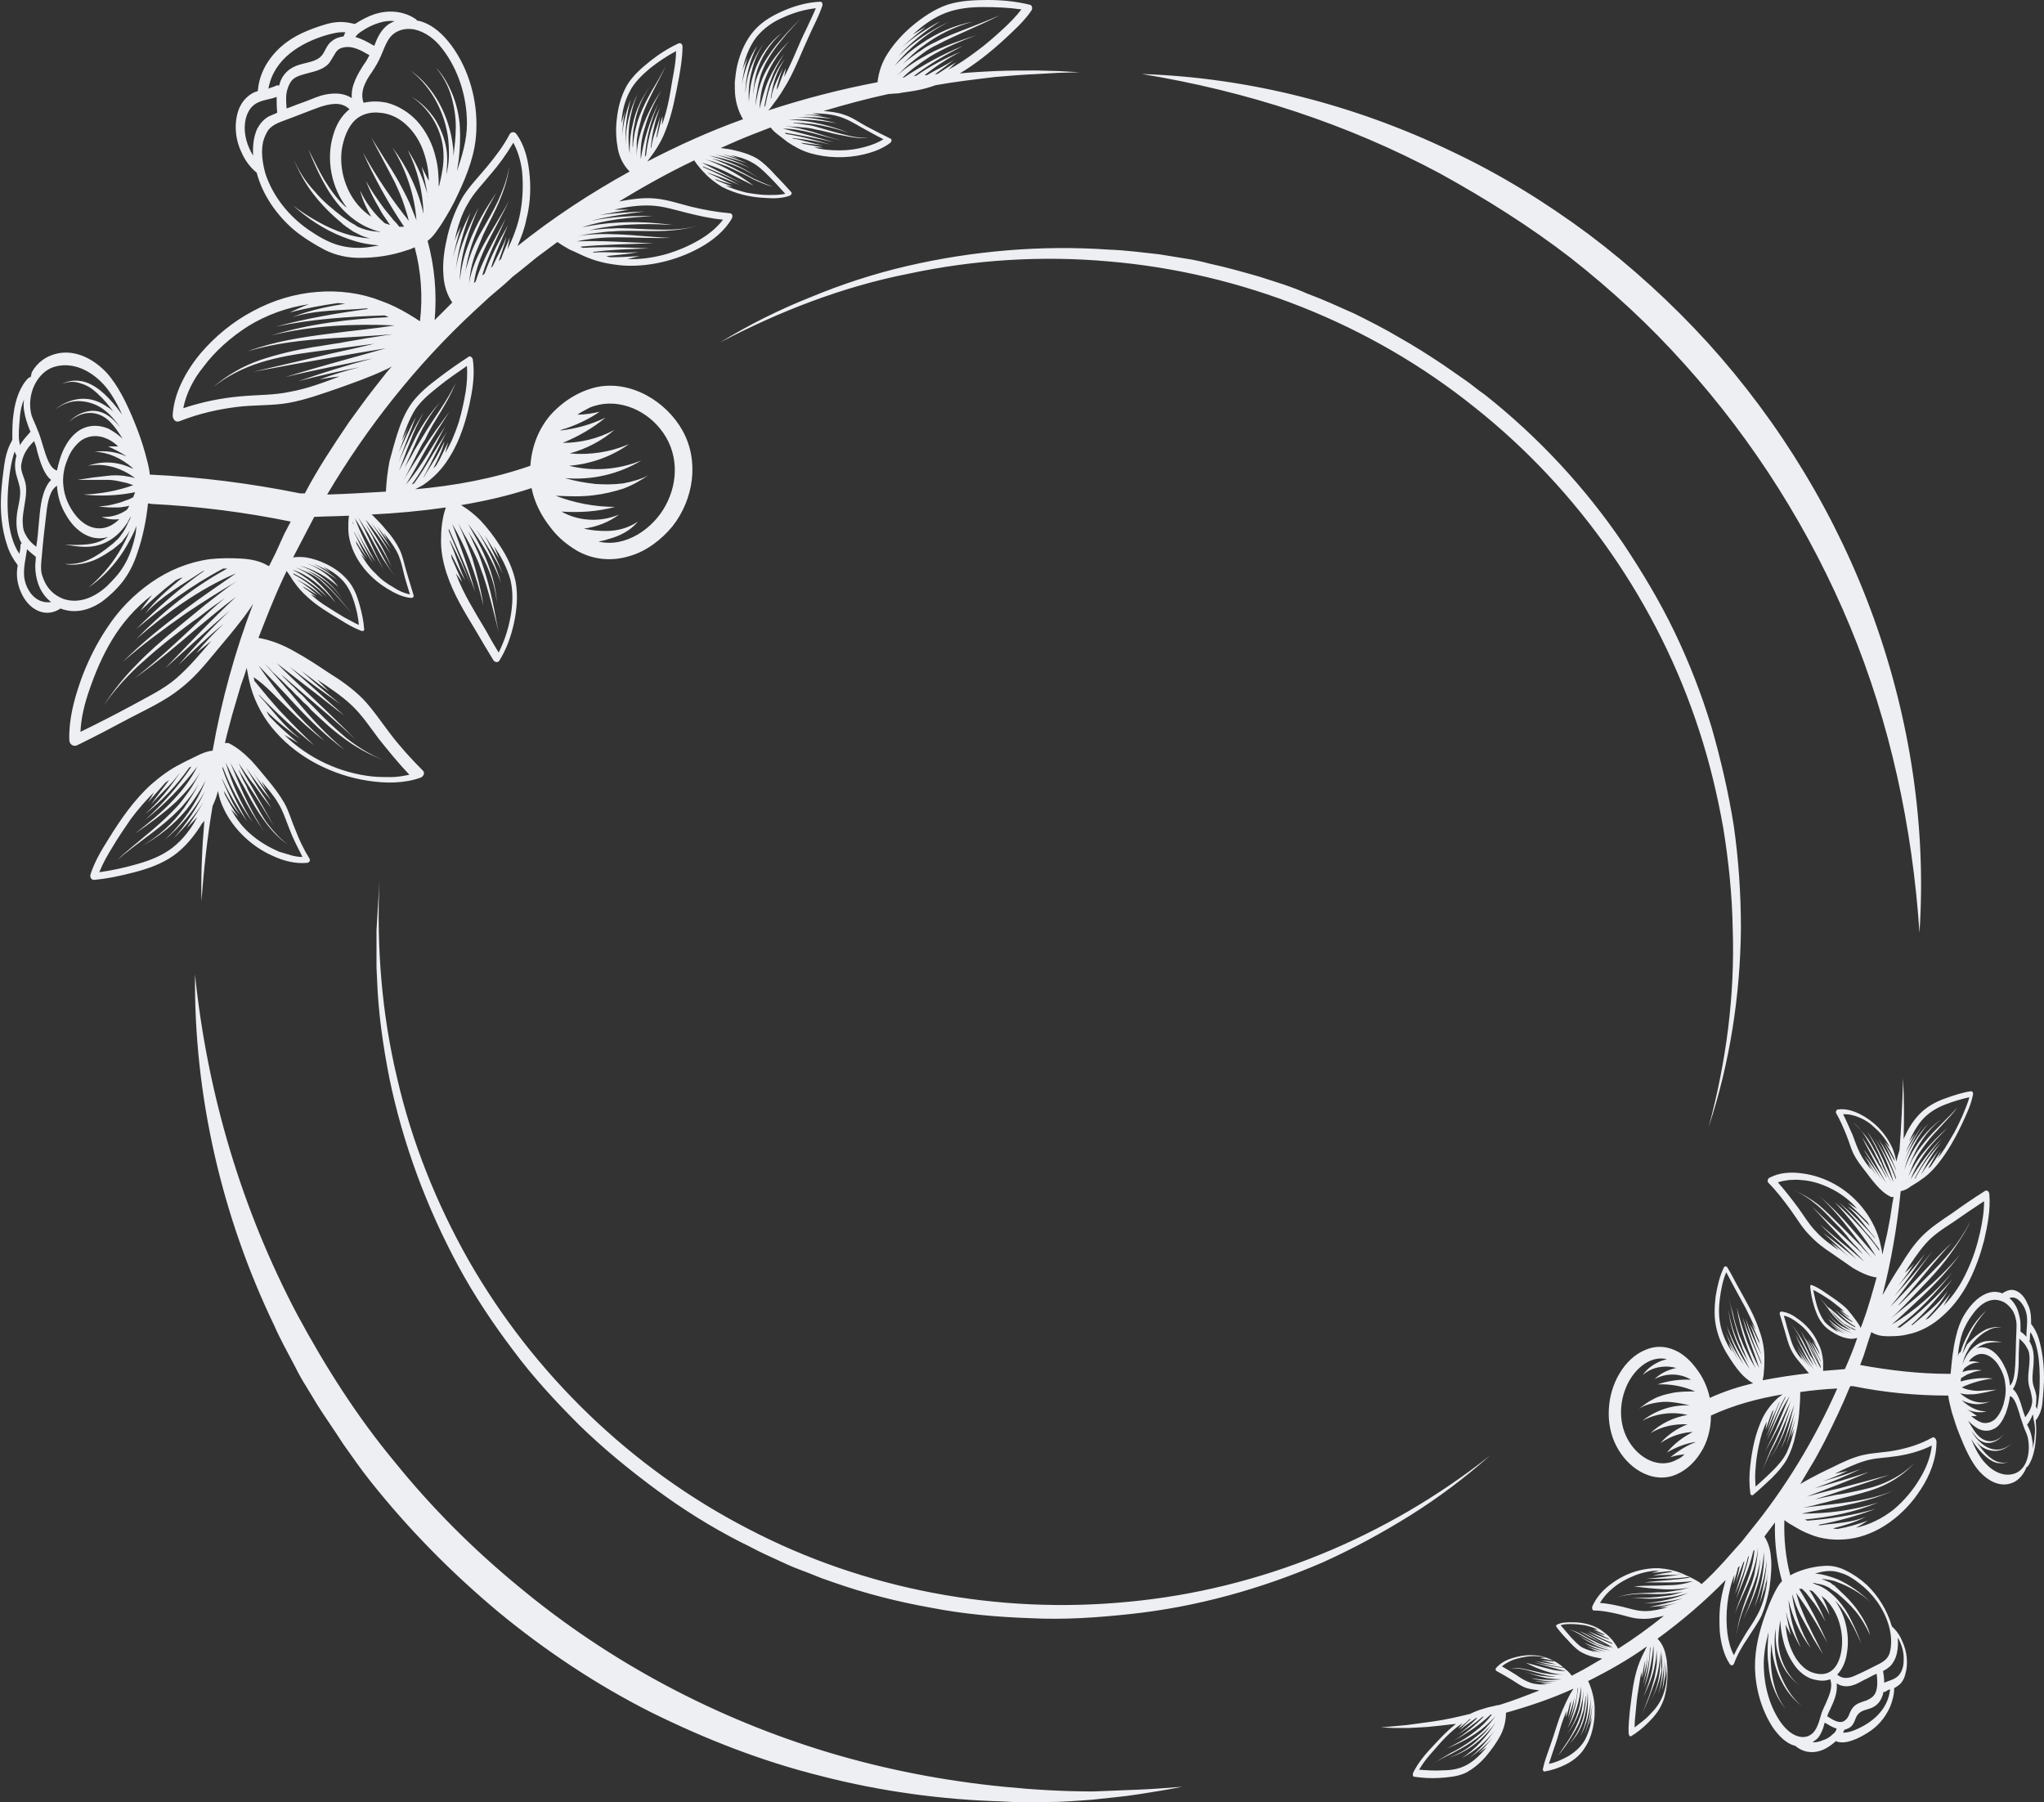 <?xml version="1.0" encoding="UTF-8" standalone="no"?><svg xmlns="http://www.w3.org/2000/svg" xmlns:xlink="http://www.w3.org/1999/xlink" fill="#000000" height="306.8" preserveAspectRatio="xMidYMid meet" version="1" viewBox="-0.2 0.0 348.0 306.8" width="348" zoomAndPan="magnify"><rect x="-0.2" y="0.0" width="348.0" height="306.8" fill="#333333" stroke="none"/><g id="change1_1"><path d="M34.6,139.7c-0.4,4.6-0.6,9.1-0.5,13.7c0.4-5.4,1-10.9,1.9-16.2c0.4-0.8,0.7-1.7,0.9-2.5c0,0,0-0.1,0-0.1 c0.2,1.1,0.5,2.1,1,3.1c1.7,3.6,4.9,6.5,8.3,8c1.9,0.9,4,1.4,5.9,1.2c0.3,0,0.6-0.4,0.4-0.7c-1-1.6-1.8-3.3-2.4-4.9 c-0.7-1.6-1.1-3.2-1.9-4.6c-0.8-1.4-1.8-2.7-2.8-3.9c-0.9-1.1-1.8-2.2-2.8-3.3c-1.1-1.1-2.3-2.2-3.9-3c-0.1,0-0.2,0-0.3,0 c-0.1,0-0.2,0-0.3,0c0.1-0.4,0.2-0.9,0.3-1.3l0.9-3.4l1-3.4l0.5-1.7l0.6-1.7l0.4-1.3c0.2,1.1,0.4,2.2,0.7,3.3 c0.8,2.8,2.3,5.5,4.3,7.7c4,4.5,9.8,7.3,15.5,8.2c3.1,0.5,6.3,0.5,9.1-0.5c0.5-0.2,0.8-0.8,0.4-1.2c-2-2-3.9-4.1-5.5-6.2 c-1.6-2.1-3-4.2-4.7-6c-1.8-1.8-3.8-3.2-5.9-4.5c-1.8-1.2-3.6-2.4-5.6-3.5c-1.9-1.1-4-2-6.3-2.4c1.3-3.3,2.6-6.7,4.1-9.9 c0.2-0.5,0.5-1,0.7-1.5c0.1,0.1,0.1,0.2,0.2,0.3c0.4,0.5,0.7,1.1,1,1.5c0.7,1,1.4,1.8,2.3,2.6c1.6,1.5,3.6,2.7,5.6,3.9 c1.1,0.7,2.3,1.4,3.6,1.9c0.2,0.1,0.6,0,0.5-0.3c-0.1-1.4-0.4-2.8-0.8-4.2c-0.4-1.4-0.9-2.8-1.9-4c-1-1.2-2.2-2.1-3.6-2.8 c-1.2-0.6-2.4-1-3.6-1.2c-0.8-0.1-1.5-0.1-2.2,0c1.2-2.3,2.4-4.6,3.6-6.9c2-0.1,3.9-0.1,5.9-0.2c0,0,0,0,0,0.1 c-0.1,0.7-0.1,1.4-0.1,2.1c0,1.4,0.4,2.8,1,4.1c1.2,2.6,3.3,4.7,5.6,6.1c1.3,0.8,2.7,1.5,4.1,1.6c0.3,0,0.5-0.2,0.4-0.5 c-0.4-1.3-0.8-2.7-1.2-4c-0.4-1.3-0.6-2.6-1.2-3.8c-0.6-1.2-1.3-2.2-2.2-3.2c-0.7-0.9-1.5-1.7-2.3-2.5c-0.1-0.1-0.2-0.2-0.3-0.2 c4.2-0.2,8.5-0.6,12.7-1.2c-0.2,0.6-0.4,1.3-0.5,1.9c-0.2,1.1-0.3,2.1-0.3,3.2c-0.1,2.1,0.3,4.1,0.9,6c1.2,3.7,3.1,6.7,4.9,9.7 c1,1.7,2,3.4,3.1,5.2c0.2,0.3,0.7,0.5,1,0.1c1.2-1.9,2-4.1,2.5-6.4c0.5-2.3,0.7-4.7,0.3-7c-0.5-2.4-1.5-4.4-2.7-6.2 c-1-1.6-2.1-3-3.3-4.3c-1-1-2.1-1.9-3.3-2.6c4.1-0.7,8.1-1.6,12-2.9c0.5,2.5,1.7,4.8,3.3,6.8c1.2,1.6,2.8,2.9,4.5,3.9 c2.7,1.5,5.8,1.8,8.8,0.9c2.9-0.8,5.5-2.8,7.4-5.1c3.6-4.6,4.6-11.1,1.7-16.3c-2.8-5-8.8-8.6-14.6-7.4c-3.1,0.7-5.9,2.5-8,4.9 c-2,2.4-3.1,5.4-3.3,8.5c-6.3,2.2-12.9,3.4-19.6,4c0.4-0.2,0.9-0.5,1.3-0.7c1.8-1.2,3.3-2.8,4.3-4.4c2.1-3.2,3.2-7,3.9-10.7 c0.4-2.1,0.6-4.2,0.3-6.3c-0.1-0.4-0.5-0.7-0.8-0.4c-1.7,1.1-3.4,2.3-5.1,3.6c-1.6,1.2-3.2,2.5-4.4,4.1c-1.2,1.6-2,3.6-2.6,5.5 c-0.5,1.6-0.9,3.1-1.3,4.6c-0.3,1.6-0.5,3.2-0.6,5.1c-3.3,0.2-6.7,0.4-10,0.5C62.3,72.7,70.7,62.1,80.5,53l2.6-2.4l2.7-2.3l1.3-1.2 l1.4-1.1l2.7-2.2c1.2-0.9,2.3-1.7,3.5-2.6c0.7,0.5,1.4,0.9,2.1,1.3c1,0.4,1.9,0.9,2.9,1.3c1.9,0.8,3.9,1.2,6.1,1.4 c4.3,0.3,9.1-0.8,13.1-3c2.2-1.2,4.3-2.9,5.5-5c0.2-0.4,0.1-0.9-0.4-0.9c-2.3-0.2-4.4-0.6-6.5-1.1c-2-0.5-4-1.2-6.1-1.4 c-2-0.2-4.1,0.1-6.2,0.5c4.1-2.5,8.4-4.9,12.8-7c0.1,0.2,0.3,0.4,0.4,0.6c0.4,0.5,0.8,1,1.3,1.5c0.9,1,1.9,1.7,3,2.4 c2.3,1.2,4.9,1.8,7.4,1.9c1.4,0.1,2.9,0.1,4.2-0.4c0.2-0.1,0.4-0.4,0.2-0.6c-0.9-1-1.9-2.1-2.8-3c-0.9-1-1.9-2-3-2.7 c-1.2-0.7-2.5-1.1-3.8-1.4c-0.8-0.2-1.6-0.3-2.4-0.4c1.8-0.8,3.6-1.6,5.4-2.3c1-0.4,2.1-0.8,3.1-1.2c0.3,0.4,0.7,0.8,1.1,1.1 c0.6,0.5,1.2,0.9,1.8,1.4c1.2,0.8,2.5,1.5,3.9,1.9c2.8,0.8,6,0.9,9,0.2c1.7-0.4,3.3-1,4.6-2c0.2-0.2,0.3-0.6,0-0.7 c-1.4-0.7-2.8-1.4-4.1-2.1c-1.3-0.7-2.5-1.6-3.9-2c-1.1-0.4-2.3-0.5-3.4-0.6c3.7-1.1,7.4-2.1,11.1-2.9c0.5,0,1-0.1,1.6-0.1 c1-0.2,2.1-0.3,3.1-0.5c1.1-0.2,2.2-0.5,3.3-0.9c3.4-0.6,6.8-1,10.2-1.4c2.4-0.2,4.7-0.4,7.1-0.5l3.6-0.2l3.6-0.1l-3.6-0.2l-3.6-0.1 c-2.4,0-4.8,0-7.2,0.1c-2,0.1-4,0.2-6,0.4c2.7-1.6,5.2-3.6,7.6-5.8c1.6-1.5,3.3-3,4.6-4.9c0.2-0.3,0.2-0.9-0.3-1 C172.6,0.2,170.3,0,168,0c-2.3,0-4.7,0.1-6.9,0.8c-2.3,0.8-4.3,2.2-6.1,3.7c-1.5,1.3-2.9,2.8-4,4.5c-1,1.5-1.6,3.2-1.8,5 c-6.3,1.2-12.5,2.8-18.6,4.8c0.3-0.3,0.6-0.7,0.8-1c1.1-1.4,1.8-2.6,2.5-3.8c1.4-2.5,2.4-5.2,3.7-8c0.7-1.6,1.6-3.2,2.2-5 c0.1-0.3,0-0.8-0.5-0.7c-1.9,0.1-3.9,0.6-5.8,1.4c-1.9,0.8-3.8,1.8-5.3,3.5c-1.5,1.7-2.4,3.9-2.9,6c-0.2,0.9-0.3,1.9-0.4,2.8 c0,0.9,0,1.7,0.1,2.5c0.2,1.4,0.6,2.6,1.3,3.8c-5.6,2-11.1,4.5-16.3,7.2c0.4-0.5,0.7-1,1.1-1.5c0.9-1.3,1.6-2.6,2.1-4 c1.1-2.8,1.6-5.7,2.2-8.8c0.3-1.7,0.6-3.5,0.6-5.3c0-0.3-0.3-0.7-0.7-0.5c-1.7,0.8-3.3,1.8-4.8,3c-1.5,1.2-3,2.5-4,4.2 c-1,1.8-1.5,3.8-1.7,5.8c-0.2,1.7-0.1,3.4,0.2,5c0.3,1.5,1,2.8,2,3.8c-6.7,3.7-13.1,7.9-19.1,12.7c0.6-1.4,1.2-2.9,1.5-4.5 c0.6-2.3,0.8-4.8,0.6-7.2c-0.2-2.7-0.8-5.4-2.3-7.4c-0.3-0.4-0.8-0.4-1.1,0c-1.1,2.1-2.5,3.9-3.9,5.6c-1.4,1.7-2.9,3.2-4.1,5.1 c-1.1,1.9-2,4.1-2.6,6.6c-0.5,2.1-0.9,4.4-0.7,6.8c0.1,1.7,0.6,3.3,1.5,4.6c-1,1-2,2-3,3c0.4-4.5,0-9.1-1.2-13.5 c1-0.7,1.7-1.9,2.4-2.9c1-1.6,2-3.3,2.8-5.1c1.6-3.4,3-7,3.1-10.9c0.2-4.9-1.2-10.2-4.2-14.3c-1.4-1.9-3.2-3.6-5.4-4.2 c-0.1,0-0.3-0.1-0.5-0.1c-0.1-0.1-0.2-0.3-0.3-0.3c-2.1-1.4-4.7-1.5-6.9-0.8c-1.2,0.4-2.3,1-3.4,1.7C60.2,4,60.1,4,60,4.1 C60,4,59.9,4,59.8,4c-1.5-0.4-3-0.3-4.4,0.1C54,4.5,52.6,5,51.3,5.6c-2.6,1.2-4.8,3-6.3,5.6c-0.7,1.3-1.2,2.7-1.3,4.3 c-0.3,0.1-0.6,0.2-0.8,0.3c-1.1,0.6-1.9,1.5-2.4,2.7c-0.9,2.3-0.7,5.1,0.4,7.4c0.6,1.4,1.5,2.6,2.6,3.5c0,0,0,0,0,0 c1,3.8,3.4,7.2,6.3,9.7c1.7,1.4,3.5,2.5,5.4,3.5c1.9,0.9,3.8,1.3,5.8,1.3c2.8,0,5.5-0.4,8.1-1.3c0.4-0.1,0.9-0.3,1.3-0.5 c1.1,4.1,1.4,8.4,0.9,12.6c-0.6-0.4-1.2-0.8-1.9-1.2c-1.5-0.9-3.1-1.7-4.8-2.3c-3.3-1.3-7-1.8-10.8-1.5c-3.8,0.3-7.5,1.4-11,3.3 c-3.4,1.8-6.4,4.3-8.8,7.1c-2.6,3.1-4.6,6.9-4.8,10.6c0,0.7,0.5,1.3,1.2,1c3.3-1.3,6.5-2,9.6-2.4c3.1-0.4,6.1-0.2,8.9-0.7 c2.8-0.5,5.6-1.5,8.5-2.5c2.5-0.9,5.1-1.8,7.7-3c0.5-0.2,0.9-0.4,1.4-0.7l-0.8,0.9l-2.2,2.8c-1.5,1.9-2.9,3.9-4.3,5.8 c-2.7,4-5.3,7.9-7.5,12.1c-0.2,0-0.3,0-0.5,0c-0.1,0-0.2,0-0.3,0c-8.4-1.7-17-2.8-25.6-3.2c-0.1-1.3-0.5-2.5-0.8-3.7 c-0.5-1.8-1.1-3.5-1.8-5.2c-1.3-3.2-2.8-6.3-4.8-8.5c-2.5-2.6-5.7-4-8.8-3.1c-1.4,0.4-2.9,1.3-3.9,3.1C5.1,63.9,5.1,64,5,64.2 c-0.1,0-0.2,0.1-0.3,0.1c-1.4,1.3-2.3,3.7-2.6,6.2c-0.2,1.3-0.2,2.7-0.2,4.1c0,0.1,0,0.2,0,0.3c0,0-0.1,0.1-0.1,0.2 c-0.7,1.2-1.1,2.7-1.3,4.2C0.3,80.8,0.1,82.4,0,84c-0.2,3.1,0.1,6.1,1,8.8c0.4,1.3,1.1,2.5,1.8,3.4c0,0.3-0.1,0.7-0.1,1 c-0.1,1.3,0.2,2.6,0.7,3.7c0.9,2,2.4,3.2,4,3.4c0.9,0.1,1.8-0.1,2.7-0.7c0,0,0,0,0,0c2.3,0.9,4.8,0.4,7.1-1.2c1.2-0.9,2.4-2,3.5-3.4 c1-1.3,1.9-3,2.5-4.9c0.9-2.6,1.5-5.5,1.8-8.4c0,0,0,0,0,0c0.2,0,0.4,0.1,0.6,0.1c8,0.4,15.9,1.4,23.7,3l-1.1,2.1l-1.5,3.3l-0.8,1.6 l-0.3,0.6c-0.1-0.1-0.1-0.1-0.2-0.1c-1.3-0.8-2.9-1.1-4.5-1.2c-1.8-0.1-3.6-0.1-5.4,0.1c-3.6,0.5-7,1.9-10,4c-3,2.1-5.5,4.7-7.4,7.6 c-1.9,2.8-3.4,5.9-4.5,8.9c-1.2,3.4-2.1,6.8-2,10.3c0,0.6,0.6,1.2,1.3,0.9c3.1-1.5,6.1-3.1,9.1-4.7c2.9-1.5,5.9-2.9,8.3-4.8 c2.5-1.9,4.3-4.1,6.2-6.4c1.6-1.9,3.2-3.8,4.8-5.9c0.5-0.7,1.1-1.5,1.6-2.3c-3.1,8.1-5.4,16.5-6.9,25c0,0,0,0,0,0 c-1,0.1-1.9,0.5-2.7,0.9c-1,0.5-1.9,0.9-2.8,1.4c-1.8,0.9-3.4,2.1-4.9,3.4c-2.9,2.6-5.2,5.9-7.3,9.3c-1.2,1.9-2.4,3.9-3.1,6.1 c-0.1,0.4,0.1,0.9,0.6,0.9c2.3-0.2,4.6-0.7,6.9-1.3c2.3-0.6,4.6-1.4,6.6-2.8c2-1.4,3.6-3.4,4.9-5.5C34.4,140,34.5,139.9,34.6,139.7z M50.5,95.4L50.5,95.4L50.5,95.4L50.5,95.4z M53.5,98.7c-1-0.9-2.2-1.6-3.4-2.1c0.6,0.2,1.1,0.4,1.7,0.7c0.5,0.2,1.1,0.5,1.6,0.8 c0.5,0.3,1,0.7,1.4,1.1c0.9,0.8,1.7,1.6,2.5,2.5c0.8,0.9,1.6,1.8,2.4,2.7c-0.8-0.9-1.5-1.8-2.3-2.7c-0.8-0.9-1.6-1.8-2.5-2.6 c-0.4-0.4-0.9-0.8-1.4-1.1c-0.5-0.3-1-0.7-1.6-0.9c-0.2-0.1-0.3-0.2-0.5-0.2c0.9,0.3,1.8,0.7,2.6,1.2c1.7,1,3.1,2.4,4.1,4 c-1-1.7-2.4-3.1-4-4.2c-1-0.7-2.1-1.2-3.3-1.6c2.4,0.6,4.7,1.9,6.6,3.6C56,98,54.1,96.7,52,95.9c1.8,0.6,3.6,1.6,5.2,2.8 c-1.2-1.1-2.6-2-4-2.7c1,0.4,2,0.9,2.9,1.5c-0.4-0.3-0.8-0.7-1.3-1c1.3,0.6,2.5,1.4,3.4,2.4c0.9,1,1.5,2.3,1.9,3.6 c0.4,1.3,0.7,2.6,0.8,3.9c-0.9-0.4-1.7-0.9-2.5-1.3c-1-0.6-2-1.2-2.9-1.8c-1-0.6-1.9-1.3-2.8-2.1c0.3,0.1,0.7,0.3,1,0.5 c-0.7-0.6-1.4-1.1-2.1-1.6c-0.1-0.1-0.2-0.2-0.3-0.3c0.9,0.5,1.7,1.1,2.6,1.5c-1.1-0.8-2.1-1.8-3.4-2.5l-0.1-0.1 c1.6,0.8,3.1,1.8,4.4,3c-1.4-1.6-3.1-2.9-5-3.9l-0.1-0.2c2.1,1,4.1,2.4,5.8,4.1c-1.6-1.9-3.6-3.5-5.9-4.7c1.3,0.4,2.5,1.1,3.6,1.9 c1.4,1.1,2.6,2.3,3.7,3.7C56,101.2,54.8,99.9,53.5,98.7z M105.9,82.3c-1.6,0.2-3.1,0.2-4.7,0.1c-1.8-0.2-3.5-0.5-5.2-1 c4.6,0.4,9.2-0.7,13-3c-4,1.6-8.3,1.9-12.3,0.9c3.7-0.3,7.3-1.6,10.2-3.7c-3.2,1.4-6.7,1.9-10.1,1.6c2.9-0.8,5.5-2.2,7.6-4 c-2.8,1.5-5.8,2.2-8.8,2.2c2.7-1.1,5.1-2.5,7.3-4.3c-2.5,1.2-5.1,1.9-7.7,2.2c0,0,0.1-0.1,0.1-0.1c2.4-0.7,4.7-1.8,6.6-3.1 c-1.3,0.3-2.6,0.5-3.8,0.5c0.7-0.5,1.4-0.8,2.1-1.2c4.3-1.8,9.2,0.1,12,3.6c3.1,3.8,3.2,8.9,0.9,13.1c-2.1,3.9-6.8,7.2-11.4,6.1 c0.5-0.1,1.1-0.2,1.6-0.4c2-0.5,3.9-1.5,5.1-3c-1.6,1.1-3.5,1.6-5.4,1.6c-1.3,0-2.5-0.1-3.8-0.4c2.2-0.3,4.3-1.1,6-2.4 c-3.3,1.4-7,1.1-9.8-0.5c3.1,0.2,6.2,0,9.1-0.8c-3.5,0-7-0.7-10.1-1.9c2.2,0.1,4.4,0.2,6.6-0.1c1.7-0.2,3.3-0.6,4.9-1.1 c1.6-0.6,3-1.4,4.3-2.3C109,81.6,107.4,82,105.9,82.3z M79.6,88.1L79.6,88.1L79.6,88.1L79.6,88.1z M76.2,90.4c0-0.1,0-0.3,0-0.4 c1.6,3.7,3.3,7.2,4.5,10.8c-1-3.8-2.5-7.7-3.9-11.6c1.1,1.9,2.1,3.9,2.9,6c1,2.6,1.8,5.3,2.4,7.9c-0.4-2.7-1.1-5.4-1.9-8.1 c-0.7-2-1.5-4-2.4-5.9c0.5,0.9,0.9,1.7,1.4,2.5c0.4,0.8,0.9,1.6,1.3,2.5c0.4,0.8,0.8,1.7,1.1,2.6c0.7,1.8,1.2,3.6,1.7,5.4 c0.5,1.8,0.9,3.6,1.4,5.5c-0.4-1.8-0.7-3.7-1.1-5.5c-0.4-1.8-0.9-3.7-1.5-5.5c-0.3-0.9-0.6-1.8-1-2.7c-0.4-0.9-0.8-1.7-1.2-2.6 c-0.1-0.3-0.3-0.5-0.4-0.8c0.8,1.2,1.6,2.5,2.2,3.8c1.4,2.6,2.5,5.5,2.7,8.6c-0.1-3.1-1.1-6.1-2.3-8.8c-0.8-1.7-1.7-3.3-2.6-4.9 c2.2,3,4.3,6.3,5.6,10.1c-0.9-3.4-2.5-6.4-4.2-9.2c1.6,2.4,3.2,4.8,4.5,7.6c-0.9-2.3-2-4.5-3.1-6.6c0.8,1.3,1.7,2.7,2.5,4.1 c-0.3-0.8-0.6-1.5-0.9-2.2c1.2,1.7,2.2,3.6,2.8,5.7c0.5,2.1,0.4,4.3,0,6.4c-0.4,2.2-1.1,4.2-2,6c-0.8-1.3-1.5-2.5-2.2-3.8 c-0.9-1.5-1.8-3-2.7-4.6c-0.9-1.6-1.7-3.2-2.4-5.1l1.1,1.5l-1.8-4.1c0-0.2-0.1-0.5-0.1-0.7c0.8,1.5,1.5,3.1,2.4,4.5 c-1-2.1-1.6-4.3-2.6-6.6c0-0.1,0-0.1,0-0.2c1.4,2.7,2.7,5.4,3.7,8.1C79,97,77.6,93.7,76.2,90.4z M68.2,75c0.6-1.8,1.3-3.7,2.3-5.3 c1.1-1.6,2.6-2.8,4.1-4c1.5-1.2,3.1-2.3,4.7-3.4c0.1,1.4,0,2.9-0.2,4.3c-0.3,1.8-0.7,3.6-1.2,5.3c-0.6,1.8-1.3,3.6-2.3,5.2l0.5-1.8 c-0.7,1.3-1.2,2.6-2,3.9c-0.2,0.2-0.3,0.4-0.5,0.5c0.8-1.6,1.5-3,1.9-4.6c-0.5,1-1,2-1.6,3c-0.6,1-1.3,2-1.9,3.1 c0,0-0.1,0.1-0.1,0.1c1.5-2.8,2.6-5.3,4-7.8c-0.9,1.4-1.8,2.8-2.7,4.3c-0.9,1.5-1.8,3-2.9,4.5c-0.1,0.1-0.3,0.1-0.4,0.2 c2.5-3.4,3.9-6.7,5.7-9.9c-1.1,1.6-2.1,3.3-3.1,4.9c-1.1,1.7-2.2,3.4-3.6,5c1.2-1.9,2.2-3.8,3.2-5.6c1.3-2.3,2.8-4.6,4.2-6.8 c-1.6,2.2-3.2,4.3-4.6,6.6c-1.1,1.7-2.2,3.4-3.3,5.2c0.5-0.8,0.9-1.6,1.3-2.4c0.4-0.8,0.8-1.6,1.2-2.4c0.4-0.8,0.8-1.6,1.3-2.3 C73,73,74,71.5,74.9,70c0.9-1.5,1.8-3.1,2.5-4.8c-0.8,1.6-1.7,3.1-2.7,4.6c-1,1.5-2,3-2.9,4.5c-0.5,0.8-0.9,1.5-1.4,2.3 c-0.4,0.8-0.8,1.5-1.3,2.3c-0.1,0.2-0.3,0.5-0.4,0.7c0.6-1.3,1.1-2.5,1.7-3.8c1.1-2.6,2.5-5.1,4.3-7.3c-1.9,2.1-3.5,4.5-4.7,7.1 c-0.8,1.6-1.5,3.1-2.3,4.6c0.7-1.6,1.2-3.3,1.9-4.9c0.6-1.7,1.4-3.4,2.3-5c-1.7,2.6-3,5.6-4.2,8.3c0.5-1.3,1-2.6,1.4-3.7 c0.5-1.3,1-2.6,1.5-3.9c-1.1,2-2,4.1-2.9,6c0.5-1.3,1-2.7,1.6-4.2C68.9,73.7,68.5,74.4,68.2,75z M66.8,80.6L66.8,80.6L66.8,80.6 L66.8,80.6z M59.8,88.8c1.1,2.4,2.4,4.7,3.9,6.9c-1.3-2.4-2.5-4.9-3.5-7.5c0.8,1.2,1.5,2.5,2.2,3.8c0.9,1.6,1.7,3.3,2.7,4.9 c-0.9-1.6-1.7-3.4-2.4-5c-0.6-1.3-1.2-2.5-1.9-3.8c0.4,0.6,0.7,1.1,1,1.6c0.3,0.5,0.7,1,1,1.6c0.3,0.5,0.6,1.1,0.9,1.6 c0.6,1.1,1.2,2.2,1.9,3.2c0.7,1,1.4,2,2.3,2.9c-0.9-0.9-1.6-1.9-2.2-2.9c-0.6-1.1-1.2-2.2-1.7-3.2c-0.3-0.5-0.6-1.1-0.8-1.6 c-0.3-0.5-0.6-1.1-0.9-1.6c-0.1-0.2-0.2-0.3-0.3-0.5c0.6,0.8,1.1,1.6,1.6,2.4c1.1,1.6,2,3.2,2.9,5c-0.8-1.8-1.6-3.5-2.6-5.1 c-0.6-1-1.3-2-1.9-3.1c1.6,1.9,3,3.9,4.3,5.9c-1-1.8-2.1-3.6-3.3-5.3c1.4,1.8,2.5,3.2,3.4,4.4c-0.7-1.1-1.5-2.3-2.4-3.8 c0.6,0.8,1.2,1.6,1.8,2.4c-0.2-0.4-0.5-0.9-0.7-1.3c0.8,1,1.6,2,2.2,3.1c0.6,1.1,0.9,2.3,1.2,3.6c0.3,1.3,0.7,2.5,1.1,3.8 c-1-0.2-1.9-0.6-2.8-1.2c-1.1-0.6-2.2-1.4-3.1-2.4c-1-0.9-1.8-2.1-2.5-3.3c0.3,0.3,0.6,0.7,0.9,1c-0.6-0.9-1.1-1.8-1.6-2.7 c0-0.2-0.1-0.3-0.1-0.5c0.6,1,1.2,2.1,2,2.9c-1-1.3-1.5-2.9-2.3-4.3l0-0.1c1,1.8,2.1,3.5,3.2,5.3c-1.1-2.1-2.2-4.3-3.2-6.5 C59.8,89,59.8,88.9,59.8,88.8z M152.7,9.6c2.1-2.3,4.6-4.3,7.2-6c-2.3,1.2-4.5,2.7-6.5,4.4c1.3-1.2,2.6-2.3,4-3.4 c-0.8,0.4-1.5,0.9-2.2,1.3c1.6-1.5,3.5-2.9,5.6-3.7c2.1-0.8,4.3-1,6.4-1c2.2,0,4.4,0.1,6.5,0.4c-1,1.3-2.1,2.4-3.2,3.4 c-1.4,1.3-2.9,2.6-4.4,3.7c-1.6,1.2-3.2,2.3-4.9,3.2c0.5-0.4,0.9-0.9,1.4-1.3c-1.1,0.6-2.1,1.3-3.2,2c-0.2,0-0.3,0-0.5,0.1 c1.1-0.8,2.2-1.6,3.3-2.5c-1.5,1-3.1,1.7-4.6,2.6c-0.1,0-0.2,0-0.4,0c1.9-1.5,4-2.9,6.2-4c-2.7,1.1-5.3,2.5-7.6,4.1 c-0.2,0-0.3,0-0.5,0.1c2.6-2,5.5-3.7,8.5-5.2c-3.5,1.4-6.9,3.3-10.1,5.4c-0.1,0-0.2,0-0.3,0.1c1.4-1.4,3.1-2.6,4.8-3.7 c2.5-1.5,5.2-2.6,7.8-3.6c-2.7,0.9-5.5,1.8-8.1,3.2c-1.9,1-3.8,2.2-5.4,3.7c0.7-0.7,1.4-1.4,2.1-2c0.7-0.6,1.5-1.2,2.3-1.8 c0.8-0.6,1.6-1.1,2.5-1.5c1.7-0.9,3.5-1.7,5.3-2.5c1.8-0.8,3.6-1.6,5.3-2.5c-1.8,0.8-3.6,1.5-5.4,2.2c-1.8,0.7-3.7,1.4-5.4,2.3 c-0.9,0.4-1.8,0.9-2.6,1.5c-0.8,0.5-1.6,1.1-2.4,1.7c-0.2,0.2-0.5,0.4-0.7,0.6c1.1-1.1,2.2-2.2,3.5-3.1c2.5-1.9,5.4-3.3,8.4-4.1 c-3.1,0.6-6.1,1.9-8.7,3.7c-1.7,1.1-3.2,2.4-4.6,3.8c2.5-3.1,5.8-5.8,9.5-7.6C158.3,5.1,155.3,7.1,152.7,9.6z M151,11.5L151,11.5 L151,11.5L151,11.5z M138,22.4c-1.5-0.4-3-0.8-4.6-0.9c0.7,0,1.4,0.1,2.1,0.1c0.7,0.1,1.4,0.1,2,0.2c0.7,0.1,1.3,0.3,2,0.4 c1.3,0.3,2.7,0.7,4,0.9c1.3,0.3,2.7,0.5,4.1,0.4c-1.4,0-2.7-0.2-4.1-0.6c-1.3-0.3-2.6-0.7-4-1.1c-0.7-0.2-1.3-0.4-2-0.5 c-0.7-0.1-1.4-0.2-2.1-0.3c-0.2,0-0.4,0-0.6-0.1c1.1,0,2.2,0.1,3.2,0.2c2.2,0.3,4.2,0.8,6.3,1.5c-2-0.8-4.1-1.4-6.2-1.8 c-1.3-0.2-2.7-0.4-4.1-0.4c2.8-0.2,5.6,0.1,8.3,0.6c-2.2-0.6-4.6-1-6.9-1.1c0,0,0,0,0,0c2.1,0,4.1,0.1,6.1,0.3 c-1.6-0.3-3.2-0.6-4.9-0.7c0,0,0,0,0,0c1.1,0,2.1,0.1,3.2,0.2l-1.7-0.4c1.5,0,3,0.1,4.4,0.5c1.4,0.4,2.6,1.1,3.8,1.8 c1.3,0.7,2.5,1.4,3.9,2.1c-0.9,0.6-2,1-3.1,1.3c-1.4,0.4-2.9,0.6-4.3,0.6c-1.5,0-3-0.1-4.4-0.5l1.5,0l-3.3-0.6 c-0.2-0.1-0.3-0.1-0.5-0.2c1.2,0.1,2.5,0.4,3.8,0.4c-1.8-0.2-3.4-0.9-5.1-1.1l-0.1-0.1c2.2,0.2,4.3,0.6,6.5,1.1 c-2.5-0.7-5-1.4-7.6-1.8l-0.2-0.2c2.8,0.4,5.6,1,8.4,1.6c-2.9-0.8-5.8-1.6-8.7-2.3c1.6,0,3.2,0.3,4.8,0.7c2,0.5,4,1.1,6,1.5 C141.9,23.7,139.9,23,138,22.4z M126.4,18L126.4,18L126.4,18L126.4,18z M126.1,14.4c0.2-1.5,0.5-3.1,1-4.6c-0.3,0.7-0.7,1.4-0.9,2.2 c0.4-2,1.1-4,2.4-5.7c1.3-1.6,3-2.7,4.7-3.4c1.8-0.8,3.6-1.3,5.4-1.5c-0.5,1.2-1.1,2.4-1.6,3.5c-0.7,1.4-1.3,2.8-1.9,4.2 c-0.6,1.4-1.2,2.7-1.9,4c0.1-0.5,0.2-1,0.3-1.5c-0.5,1-0.9,2.1-1.3,3.2c-0.1,0.2-0.2,0.3-0.3,0.5c0.2-1.3,0.7-2.5,1.1-3.8 c-0.7,1.7-1.7,3.2-2,5.2l-0.1,0.1c0.2-1.2,0.4-2.4,0.8-3.5c0.4-1.1,0.9-2.2,1.6-3.2c-0.9,1.1-1.6,2.4-2.1,3.7 c-0.6,1.3-0.9,2.7-1.2,4.2c-0.1,0.1-0.2,0.2-0.2,0.3c0.3-1.7,0.6-3.3,1.2-4.8c0.5-1.5,1.3-2.9,2.2-4.3c-1,1.3-1.9,2.8-2.6,4.3 c-0.7,1.5-1.1,3.2-1.6,5c0.1-2,0.4-3.8,1.2-5.6c0.9-2.2,2.3-4.2,3.9-5.9c-1.7,1.6-3.2,3.5-4.3,5.7c-0.8,1.7-1.2,3.5-1.5,5.4 c0.1-0.8,0.1-1.7,0.3-2.5c0.1-0.8,0.3-1.6,0.5-2.4c0.2-0.8,0.6-1.6,0.9-2.3c0.8-1.5,1.7-2.8,2.8-4.1c1-1.3,2.2-2.5,3.3-3.7 c-1.2,1.2-2.3,2.3-3.4,3.6c-1.1,1.2-2.1,2.6-3,4.1c-0.4,0.7-0.8,1.5-1.1,2.3c-0.3,0.8-0.5,1.6-0.6,2.5c0,0.2-0.1,0.5-0.1,0.8 c0.1-1.3,0.2-2.6,0.6-4c0.7-2.6,2.3-5,4.3-6.8c-2.1,1.6-3.8,4-4.7,6.7c-0.6,1.7-0.8,3.4-0.9,5c-0.1-1.7,0-3.4,0.5-5.2 c0.4-1.8,1.2-3.5,2.2-5c-0.9,1.3-1.7,2.7-2.3,4.2c-0.6,1.5-0.9,3.1-1,4.6c0-2.6,0.7-5.5,2-8.1C127.3,9.9,126.5,12.2,126.1,14.4z M123.5,28.7c-1.2-0.6-2.4-1.2-3.7-1.6c0.6,0.2,1.2,0.3,1.7,0.5c0.6,0.2,1.1,0.4,1.7,0.6c0.6,0.2,1.1,0.5,1.6,0.7 c1,0.5,2.2,1,3.2,1.6c1.1,0.5,2.2,1,3.4,1.3c-1.1-0.4-2.2-0.9-3.3-1.4c-1.1-0.6-2.2-1.2-3.2-1.7c-0.5-0.3-1.1-0.5-1.6-0.8 c-0.6-0.2-1.1-0.5-1.7-0.7c-0.2-0.1-0.4-0.1-0.5-0.2c0.9,0.2,1.8,0.5,2.7,0.8c1.8,0.6,3.5,1.4,5.1,2.5c-1.5-1.1-3.2-2-5-2.7 c-1.1-0.4-2.2-0.8-3.4-1.1c2.4,0.4,4.8,1.1,7,2.1c-1.9-1-3.9-1.7-5.9-2.3c1.8,0.4,3.6,0.9,5.4,1.5c-1.4-0.6-2.8-1.1-4.3-1.6 c1,0.3,2,0.5,2.9,0.8l-1.4-0.6c1.3,0.3,2.5,0.6,3.7,1.3c1.1,0.6,2,1.5,2.9,2.4c0.9,0.9,1.8,1.9,2.7,2.9c-1,0.2-1.9,0.2-2.9,0.2 c-1.2,0-2.5-0.2-3.7-0.4c-1.2-0.3-2.5-0.7-3.6-1.2l1.2,0.2l-2.7-1.1c-0.1-0.1-0.2-0.2-0.4-0.3c1,0.4,2.1,0.8,3.2,1 c-1.4-0.5-2.7-1.3-4.2-1.9l-0.1-0.1c1.8,0.6,3.6,1.3,5.4,2.1c-2-1.1-4-2.1-6.1-3c-0.1-0.1-0.1-0.1-0.2-0.2c2.3,0.9,4.6,1.9,6.9,3 c-2.3-1.2-4.7-2.4-7-3.6c1.4,0.4,2.7,0.9,4,1.5c1.6,0.8,3.2,1.6,4.8,2.4C126.6,30.5,125.1,29.5,123.5,28.7z M106.4,26.7L106.4,26.7 L106.4,26.7L106.4,26.7z M108.3,16.1c-1.3,2.6-2,5.6-2,8.5c-0.1-2.5,0.2-5.2,0.9-7.7c-0.8,2-1.3,4.2-1.5,6.3 c0.1-1.4,0.2-2.9,0.5-4.3c-0.2,0.7-0.4,1.4-0.6,2.1c0.1-1.9,0.5-3.7,1.4-5.4c0.8-1.6,2.2-2.9,3.5-4c1.4-1.1,2.9-2.1,4.4-2.9 c0,1.3-0.2,2.5-0.4,3.7c-0.3,1.5-0.5,3-0.8,4.5c-0.3,1.5-0.7,3-1.2,4.4c0-0.5,0.1-1,0.1-1.5c-0.4,1.1-0.6,2.3-0.9,3.4 c-0.1,0.2-0.2,0.3-0.2,0.5c0.2-1.3,0.5-2.6,0.7-4c-0.4,1.8-1.3,3.5-1.5,5.4l-0.1,0.1c0.2-2.3,0.7-4.7,1.6-6.9 c-1.3,2.5-2.1,5.3-2.4,8.1c-0.1,0.1-0.1,0.2-0.2,0.3c0.2-3.1,1-6.2,2.3-9.1c-1.5,2.9-2.5,6.2-3,9.5c-0.1-1.8,0.1-3.6,0.7-5.4 c0.6-2.2,1.6-4.3,2.8-6.3c-1.3,1.9-2.4,4-3.2,6.2c-0.6,1.7-1,3.4-1,5.2c0-0.8,0-1.6,0-2.4c0-0.8,0.2-1.6,0.3-2.3 c0.2-0.8,0.4-1.5,0.6-2.3c0.5-1.5,1.2-2.9,1.9-4.3c0.7-1.4,1.5-2.8,2.1-4.2c-0.7,1.4-1.5,2.8-2.3,4.1c-0.8,1.4-1.5,2.8-2.1,4.3 c-0.3,0.7-0.5,1.5-0.7,2.3c-0.2,0.8-0.3,1.6-0.4,2.4c0,0.2,0,0.5-0.1,0.7c0-1.3,0-2.5,0.3-3.8c0.4-2.5,1.4-5,3-7 c-1.6,2-2.8,4.4-3.3,7c-0.4,1.6-0.5,3.2-0.5,4.8C106.5,22.7,107,19.2,108.3,16.1z M104.9,39.9c-2.2-0.1-4.5-0.1-6.8,0.3 c1-0.2,2-0.4,3-0.5c1-0.1,2-0.3,3-0.3c1-0.1,2-0.1,3-0.1c2,0,4,0.1,6,0c2-0.1,4-0.4,5.9-1c-1.9,0.6-3.9,0.8-5.9,0.8 c-2,0-4-0.1-6-0.2c-1,0-2-0.1-3,0c-1,0-2,0.1-3,0.2c-0.3,0-0.6,0.1-0.9,0.1c1.5-0.4,3.1-0.6,4.7-0.8c3.1-0.3,6.3-0.3,9.4-0.1 c-3.1-0.4-6.2-0.6-9.4-0.4c-2,0.1-4,0.4-6,0.8c3.9-1.3,8.1-1.7,12-1.9c-3.4-0.1-7,0.1-10.5,0.8c3.1-0.8,6.2-1.2,9.1-1.6 c-2.5,0.1-5,0.3-7.6,0.6c1.7-0.3,3.4-0.6,5-0.9l-2.5,0c2.1-0.5,4.3-0.8,6.3-0.7c2,0.1,3.9,0.7,5.9,1.2c2,0.5,4.1,1,6.3,1.2 c-1,1.3-2.3,2.4-3.8,3.3c-1.8,1.1-3.9,2-6,2.6c-2.2,0.6-4.4,0.9-6.5,0.8l2.1-0.5c-1.7,0.1-3.3,0.2-4.9,0.2c-0.2,0-0.5-0.1-0.8-0.2 c1.8-0.2,3.7-0.3,5.5-0.7c-2.6,0.3-5.1-0.1-7.6,0.1l-0.2-0.1c3.1-0.4,6.3-0.5,9.6-0.6c-3.9-0.2-7.6-0.3-11.3-0.1 c-0.1-0.1-0.3-0.1-0.4-0.2c4-0.4,8.2-0.4,12.5-0.6c-4.5-0.1-8.8-0.5-13.1-0.3c2.2-0.5,4.6-0.7,6.9-0.7c3,0,6,0.2,9.1,0.1 C110.9,40.4,107.9,40,104.9,39.9z M77.1,48.7L77.1,48.7L77.1,48.7L77.1,48.7z M76.9,43.9c0.4-1.9,0.9-3.7,1.4-5.4 c-0.4,0.8-0.8,1.6-1.1,2.5c0.5-2.4,1.2-4.6,2.3-6.4c1-1.8,2.5-3.3,3.8-4.9c1.4-1.6,2.7-3.4,3.9-5.4c0.8,1.5,1.3,3.2,1.5,5 c0.2,2.3,0.1,4.6-0.3,6.8c-0.4,2.3-1.3,4.5-2.2,6.4l0.4-2.1c-0.5,1.3-1.1,2.5-1.5,3.7c-0.1,0.1-0.3,0.2-0.4,0.4 c0.4-1.3,1-2.7,1.3-4.2c-0.6,1.8-1.6,3.4-2.3,5c-0.1,0.1-0.2,0.2-0.3,0.3c0.7-2.4,1.8-4.8,2.9-7.3c-1.6,2.8-3,5.5-4,8.3 c-0.1,0.1-0.3,0.2-0.4,0.3c0.9-3.2,2.5-6.3,4-9.7c-1.9,3.6-4,7.1-5.1,10.7c-0.1,0.1-0.2,0.2-0.3,0.3c0.2-1.9,0.9-3.8,1.7-5.6 c1.3-2.8,2.9-5.5,4.3-8.5c-1.5,2.9-3.3,5.5-4.7,8.2c-1.1,2.1-2,4.3-2.2,6.6c0.1-1,0.2-2.1,0.4-3.1c0.2-1,0.5-2,0.9-3 c0.4-1,0.8-1.9,1.2-2.9c0.9-1.9,1.9-3.7,2.7-5.6c0.8-1.9,1.5-4,1.7-6c-0.3,2.1-1.1,4.1-1.9,5.9c-0.9,1.9-2,3.7-3,5.5 c-0.5,0.9-1,1.9-1.4,2.9c-0.4,1-0.7,2-1,3c-0.1,0.3-0.1,0.6-0.2,1c0.2-1.7,0.6-3.3,1.1-4.9c1.1-3.2,2.6-6.1,4.2-8.9 c-1.8,2.7-3.5,5.5-4.7,8.7c-0.8,2-1.3,4.1-1.5,6.3c0-2.2,0.4-4.4,1-6.5c0.6-2.1,1.4-4.1,2.2-6c-1.6,3.1-3.3,6.7-3.9,10.6 c0.4-3.5,1.4-6.8,2.5-9.7C78.7,38.5,77.6,41.1,76.9,43.9z M70.3,5c1.9,0.4,3.6,1.7,4.8,3.3c2.8,3.6,4.2,8.3,4.2,12.7 c0,2.8-0.8,5.5-1.7,8.1c0.1-0.6,0.2-1.3,0.3-1.9c0.2-1.8,0.3-3.6,0.2-5.5c-0.1-1.8-0.5-3.7-1.2-5.5c-0.7-1.7-1.6-3.4-2.9-4.7 c1.2,1.4,2.1,3.1,2.6,4.8c0.5,1.7,0.8,3.5,0.8,5.3c0,1.7-0.2,3.3-0.4,5c0-0.6,0-1.2-0.1-1.8c-0.3-2.5-1.1-5-2.3-7.2 c-1.2-2.2-2.9-4.2-4.9-5.6c1.9,1.5,3.5,3.5,4.6,5.7c1.1,2.2,1.8,4.7,1.9,7.1c0.1,1.7,0,3.3-0.4,4.9c0.1-1.2,0.2-2.4,0.1-3.6 c-0.2-2-0.9-3.9-1.9-5.6c-1.1-1.7-2.5-3.1-4.1-4c3.2,2.1,5.3,5.9,5.4,9.6c0.1,1.9-0.3,3.7-0.7,5.4c0,0.1-0.1,0.2-0.1,0.3 c0-1.7-0.1-3.4-0.5-4.9c-0.5-2.3-1.6-4.5-3.2-6.3c-1.4-1.5-3.2-2.6-5.1-3.1c-1.4-0.3-2.7-0.3-4,0c-0.7-1.9,0.4-3.8,1.4-5.2 c0.6-0.9,1.2-1.9,1.6-2.9c0.4-0.9,0.7-1.8,1.2-2.6C66.8,5.3,68.5,4.7,70.3,5z M61.4,5.3c0.9-0.6,1.9-1.1,2.9-1.4 c0.9-0.3,1.8-0.4,2.7-0.3c-0.5,0.2-1.1,0.5-1.5,0.9c-0.9,0.8-1.5,2-1.9,3.1c0,0.1-0.1,0.1-0.1,0.2c-1-0.6-2.1-1.2-3.2-1.5 C60.5,6,60.9,5.6,61.4,5.3z M62.7,9.4c-0.3,0.5-0.5,1-0.9,1.5c-1.1,1.7-2.3,3.7-2.1,5.8c-1.4-0.9-3-0.9-4.5-0.6 c-1.1,0.2-2.1,0.7-3.2,1.1c-1.1,0.4-2.2,0.8-3.2,1.2c-0.1,0-0.1,0-0.2,0.1c-0.1-1.2-0.2-2.4,0.2-3.5c0.2-0.6,0.5-1.2,1-1.6 c0.5-0.4,1.2-0.6,1.9-0.8c1.4-0.4,2.8-0.6,3.9-1.6c0.5-0.5,0.8-1.2,1.2-1.8c0.3-0.6,0.8-1,1.4-1.1C59.8,7.7,61.3,8.6,62.7,9.4z M55.3,6c1.1-0.3,2.2-0.6,3.3-0.5c-0.1,0.2-0.2,0.4-0.3,0.7c-0.7,0.1-1.4,0.3-2,0.8c-0.7,0.5-1,1.3-1.4,2c-0.8,1.4-2.3,1.5-3.7,1.9 c-1.6,0.4-2.9,1.2-3.6,2.8c-0.1,0.3-0.2,0.6-0.3,0.9c-0.2-0.1-0.4-0.1-0.5,0c-0.4,0.2-0.9,0.3-1.3,0.5C46.4,10,51,7.3,55.3,6z M42.9,26.5c-1-1.6-1.6-3.6-1.4-5.4c0.1-1.2,0.6-2.5,1.5-3.2c1.1-0.9,2.6-0.9,3.9-1.4c0,0.9,0,1.8,0.1,2.7c-0.5,0.2-0.9,0.4-1.4,0.6 c-0.9,0.5-1.5,1.2-2,2.1C43,23.2,42.8,24.8,42.9,26.5z M53.2,33.1c1.4,1.8,3,3.4,4.7,4.8c0.2,0.2,0.4,0.4,0.6,0.5 c0.2,0.2,0.4,0.3,0.7,0.5c0.2,0.2,0.5,0.3,0.7,0.5l0.4,0.2l0.4,0.2c0.7,0.4,1.4,0.6,2.1,0.8c-1.5-0.1-3-0.4-4.5-0.9 c-3-1-5.9-2.7-8.6-4.7c2.5,2.2,5.3,4.1,8.4,5.3c1.5,0.6,3.1,1.1,4.7,1.3c0.5,0.1,1,0.1,1.5,0.2c-0.6,0.1-1.3,0.2-1.9,0.3 c-1.7,0.2-3.4,0.1-5.1-0.4c-1.7-0.5-3.4-1.5-5-2.6c-3.3-2.3-6-5.6-7.3-9.5c-0.5-1.8-0.8-3.7-0.4-5.5c0.2-0.7,0.5-1.4,0.9-2 c0.6-0.7,1.4-1.1,2.2-1.4c2.2-0.8,4.4-1.7,6.6-2.5c1.6-0.5,3.6-1,5,0.4c-1.4,1.1-2.3,2.7-2.8,4.5c-1.2,4-0.3,8.9,2.4,12.3 c0,0,0,0,0,0c-0.1-0.1-0.2-0.2-0.4-0.3c-1.4-1.3-2.5-2.9-3.5-4.5c-1-1.7-1.8-3.4-2.7-5.2c0.7,1.8,1.5,3.6,2.4,5.3 c0.9,1.7,2,3.4,3.3,4.8c1.3,1.4,3,2.7,4.8,3.4c0.5,0.2,1,0.4,1.5,0.5c0.1,0,0.2,0.1,0.3,0.1c-0.3,0-0.6-0.1-1-0.1 c-1-0.1-2-0.4-2.9-0.8l-0.3-0.2l-0.3-0.2c-0.2-0.1-0.4-0.2-0.7-0.4c-0.4-0.3-0.9-0.6-1.3-0.9c-1.7-1.3-3.4-2.7-4.8-4.4 c-1.5-1.6-2.7-3.5-3.6-5.6C50.7,29.3,51.8,31.3,53.2,33.1z M70.7,37.5C70.7,37.5,70.7,37.5,70.7,37.5c-0.4-1-0.8-2-1.2-3 c-0.6-1.3-1.3-2.6-2-3.9c-0.7-1.2-1.5-2.5-2.3-3.7L63,23.4l2,3.8c0.7,1.3,1.3,2.5,2,3.8c0.6,1.3,1.2,2.6,1.6,3.9 c0.3,0.9,0.6,1.8,0.8,2.7c-2.9-3.6-5.5-7.5-7.8-11.6c2,4.4,4.3,8.6,7,12.6c-0.3,0-0.5,0-0.8,0l0,0c0,0-0.1,0-0.1-0.1L67.3,38 c-0.3-0.3-0.6-0.6-0.8-0.9c-0.5-0.6-1.1-1.3-1.6-2c-1-1.4-2-2.8-2.8-4.3c0.6,1.6,1.4,3.2,2.3,4.7c0.4,0.8,0.9,1.5,1.4,2.2 c0.1,0.2,0.3,0.4,0.4,0.6c-0.3-0.1-0.6-0.2-0.9-0.3c-1.7-1.5-3.2-3.4-4.2-5.6c0.4,1.6,1.1,3.1,1.9,4.5c-0.6-0.4-1.2-0.9-1.7-1.4 c-2.6-2.6-3.8-6.6-3.3-10.1c0.3-1.8,1-3.8,2.3-5c1.1-1,2.7-1.4,4.2-1.2c1.5,0.1,3.1,0.8,4.3,1.9c1.5,1.3,2.6,3.1,3.2,5 c0.5,1.5,0.8,3.1,0.8,4.7c-0.4-0.8-0.8-1.6-1.2-2.4c0.4,1.7,0.8,3.4,1,5l0.1,0c0,0.1,0,0.1,0,0.2c-0.7-2.9-1.9-5.7-3.5-8.1 c1.7,3.4,2.6,7.2,2.7,10.8c0,0,0,0,0,0.1c-0.9-4.1-2.8-8-5.3-11.3C68.9,28.8,70.4,33.2,70.7,37.5z M67.1,60.2L67.1,60.2L67.1,60.2 L67.1,60.2z M44.2,61.7c2.9-0.9,5.9-1.4,8.9-1.8c1.5-0.2,3-0.4,4.5-0.6c1.5-0.2,3-0.4,4.6-0.6c0.5-0.1,0.9-0.1,1.4-0.2 c-2.4,0.6-4.7,1.1-7,1.6c-4.6,1.1-9.1,2.1-13.7,3.2c4.7-0.9,9.2-1.7,13.8-2.5c2.8-0.5,5.7-1,8.8-1.5c-6,1.7-11.7,3.2-17.1,4.9 c4.8-1.2,9.8-2.1,14.9-3.2c-4.5,1.2-8.7,2.5-12.7,3.9c3.4-0.9,6.9-1.7,10.5-2.4c-2.4,0.6-4.7,1.3-6.9,2.1c1.1-0.2,2.3-0.4,3.4-0.5 c-2.9,1.1-5.6,2.1-8.4,2.6c-2.7,0.6-5.6,0.5-8.7,0.8c-3.1,0.3-6.2,0.9-9.5,2c0.5-2.5,1.7-4.9,3.4-7c2-2.7,4.7-5.1,7.7-7 c3.1-1.9,6.7-3.2,10.3-3.7c-1.1,0.4-2.2,0.9-3.3,1.4c2.7-0.7,5.4-1.2,8.2-1.6c0.4,0,0.9,0.1,1.3,0.1c-3,0.5-6.1,1.1-9,2.3 c4.1-1.3,8.3-1.1,12.6-1.5l0.3,0.1c-5.2,0.7-10.5,1.6-15.7,3c6.2-1.3,12.4-1.7,18.5-1.9c0.2,0.1,0.4,0.2,0.7,0.3 c-6.7,0.3-13.4,1.1-20,3.1c7-1.7,14.1-2,21-1.7c-3.7,0.6-7.3,0.9-11,1.4c-4.7,0.6-9.4,1.3-14,3c4.7-1.4,9.4-1.9,14.1-2.2 c3.5-0.2,7-0.4,10.6-0.7c-1.6,0.2-3.1,0.5-4.6,0.7c-1.5,0.3-3,0.5-4.5,0.8c-1.5,0.2-3,0.5-4.5,0.7c-3,0.5-6,1.2-9,2.2 c-2.9,1-5.7,2.6-8,4.6C38.5,64,41.3,62.6,44.2,61.7z M21.2,77.6c0,0,0.1,0.1,0.1,0.1c-1.7-0.8-3.6-1-5.4-0.8 c2.3,0.1,4.6,1.1,6.5,2.8c0,0,0,0,0,0.1c-2.4-1.2-5.1-1.4-7.6-0.5c2.8-0.5,5.6,0.3,8,2.1c-0.7-0.2-1.3-0.3-2-0.4 c-0.9-0.1-1.8-0.1-2.6,0c-0.9,0.1-1.8,0.2-2.6,0.3L13,81.7l2.6,0c0.9,0,1.7,0,2.6,0c0.9,0,1.7,0.2,2.6,0.4c0.6,0.1,1.1,0.3,1.7,0.5 c-2.8,1-5.7,1.5-8.5,1.6c2.9,0.3,5.9,0.2,8.8-0.4c-0.1,0.3-0.2,0.5-0.3,0.8l0,0c0,0,0,0-0.1,0.1L22,84.9c-0.2,0.1-0.5,0.2-0.8,0.3 c-0.5,0.2-1,0.4-1.5,0.5c-1,0.3-2.1,0.5-3.1,0.5c1,0.2,2.1,0.2,3.2,0.2c0.5,0,1.1-0.1,1.6-0.2c0.1,0,0.3-0.1,0.4-0.1 c-0.1,0.3-0.3,0.5-0.4,0.7c-1.3,0.9-2.8,1.3-4.3,1.2c0.9,0.4,2,0.5,3,0.4c-0.4,0.4-0.8,0.7-1.3,1c-2.2,1.2-4.6,0.4-6.3-1.9 c-0.9-1.2-1.7-2.8-1.9-4.7c-0.2-1.6,0.1-3.2,0.7-4.6c0.5-1.4,1.4-2.5,2.3-3.2c1.2-0.8,2.4-0.9,3.6-0.6c1,0.3,1.9,0.8,2.7,1.6 c-0.6,0-1.1,0-1.7,0C19.3,76.5,20.3,77,21.2,77.6L21.2,77.6z M5.7,65.5c0.8-1.6,2-2.6,3.2-3c2.8-0.9,5.7,0.2,8,2.4 c1.5,1.4,2.7,3.5,3.7,5.7c-0.3-0.4-0.6-0.8-0.9-1.2c-0.9-1.1-1.8-2.1-2.8-2.9c-1-0.8-2.1-1.4-3.2-1.6c-1.1-0.2-2.3-0.1-3.4,0.5 c1.1-0.5,2.3-0.5,3.3-0.1c1.1,0.3,2.1,1,3,1.9c0.9,0.8,1.7,1.8,2.5,2.9c-0.3-0.3-0.6-0.6-1-0.8c-1.4-1-2.9-1.5-4.5-1.4 c-1.5,0.1-3.1,0.7-4.5,1.9c1.4-1.1,2.9-1.6,4.4-1.5c1.5,0.1,3,0.6,4.3,1.7c0.9,0.7,1.7,1.7,2.5,2.8c-0.6-0.7-1.2-1.4-1.9-1.9 c-1.1-0.8-2.3-1.1-3.5-0.9c-1.2,0.2-2.4,0.8-3.4,1.9c2.1-2,4.7-2.1,6.7-0.4c1,0.9,1.8,2.1,2.6,3.4C20.9,74.9,21,75,21,75 c-0.9-0.9-1.8-1.5-2.7-2c-1.4-0.6-2.9-0.7-4.3-0.1c-1.2,0.5-2.4,1.7-3.2,3.3c-0.6,1.1-1,2.5-1.3,3.9c-1.2-0.3-1.8-2.3-2.3-3.9 c-0.3-1-0.6-2.1-1-3c-0.3-0.8-0.7-1.6-1-2.4C4.7,69.1,4.9,67.1,5.7,65.5z M3.2,70.8c0.1-1,0.3-1.9,0.7-2.8c-0.1,0.6-0.1,1.3,0,1.9 c0.2,1.3,0.6,2.4,1,3.4c0,0.1,0.1,0.1,0.1,0.2c-0.6,0.7-1.3,1.4-1.8,2.3c-0.1-0.5-0.2-1-0.2-1.6C3,73.1,3.1,71.9,3.2,70.8z M3.3,92.8c0,0.5-0.1,1-0.2,1.5c-2.3-3.4-2.3-9.2-1.6-14c0.2-1.2,0.4-2.4,0.8-3.4c0.1,0.2,0.2,0.5,0.3,0.7c-0.2,0.7-0.3,1.5-0.2,2.3 c0.1,0.9,0.4,1.6,0.6,2.4c0.5,1.5,0.1,3-0.2,4.5c-0.3,1.7-0.3,3.4,0.3,4.9c0.1,0.3,0.2,0.5,0.4,0.8C3.4,92.5,3.3,92.6,3.3,92.8z M3.8,87.1c0.2-1.5,0.6-3,0.4-4.5c-0.1-0.7-0.4-1.4-0.6-2c-0.2-0.6-0.3-1.2-0.1-1.9c0.3-1.6,1.2-2.7,2.1-3.6c0.2,0.5,0.4,1,0.5,1.6 c0.5,1.9,1.2,4.1,2.4,5c-0.9,0.9-1.4,2.4-1.7,4c-0.2,1.2-0.3,2.4-0.4,3.5c-0.1,1.2-0.2,2.5-0.4,3.7c0,0.1,0,0.1,0,0.2 c-0.7-0.5-1.3-1.1-1.8-2c-0.3-0.5-0.5-1.1-0.5-1.7C3.6,88.5,3.7,87.8,3.8,87.1z M5.1,101.1C4.5,100.3,4,99.3,3.9,98 c-0.1-1.5,0.3-3,0.5-4.5c0.5,0.5,1,0.9,1.5,1.3c0,0.5-0.1,1.1-0.1,1.6c0,1.1,0.2,2.1,0.5,3c0.5,1.4,1.3,2.4,2.2,3.1 C7.2,102.7,6,102.2,5.1,101.1z M22.7,91.7c-0.4,1.7-1,3.3-1.8,4.6c-0.8,1.4-1.9,2.5-2.9,3.5c-2.2,2-4.8,3-7.3,2.2 c-1.1-0.4-2.2-1.1-3-2.4c-0.3-0.5-0.6-1.2-0.8-1.9c-0.2-0.9-0.1-1.8,0-2.8c0.2-2.5,0.5-5.1,0.8-7.6c0.2-1.8,0.6-3.9,1.8-4.6 c0.1,1.9,0.7,3.6,1.5,4.9c1.7,3.1,4.6,4.7,7.2,3.8c0,0,0,0,0,0c-0.1,0.1-0.2,0.1-0.3,0.2c-1.1,0.7-2.3,1-3.5,1.1 c-1.2,0.1-2.4,0.1-3.6,0c1.2,0.2,2.4,0.4,3.5,0.4c1.2,0,2.4-0.2,3.6-0.8c1.2-0.6,2.3-1.5,3.3-2.9c0.3-0.4,0.5-0.8,0.7-1.2 c0.1-0.1,0.1-0.2,0.2-0.3c-0.1,0.3-0.2,0.6-0.4,0.9c-0.4,0.9-0.8,1.7-1.3,2.3l-0.2,0.3l-0.2,0.2c-0.1,0.2-0.3,0.3-0.4,0.4 c-0.3,0.3-0.6,0.6-0.9,0.8c-1.2,1-2.5,1.9-3.8,2.5c-1.3,0.6-2.7,0.8-4.1,0.7c1.3,0.3,2.7,0.1,4.1-0.3c1.4-0.4,2.7-1.2,4-2.1 c0.2-0.1,0.3-0.2,0.5-0.4c0.2-0.1,0.3-0.2,0.5-0.4c0.2-0.1,0.3-0.3,0.5-0.4l0.2-0.2l0.2-0.3c0.4-0.5,0.8-1,1.1-1.6 c-0.5,1.4-1.2,2.6-1.9,3.8c-1.5,2.4-3.2,4.3-5.1,5.9c1.9-1.3,3.8-3.1,5.4-5.4c0.8-1.1,1.5-2.4,2.2-3.8c0.2-0.4,0.4-0.9,0.5-1.3 C23,90.3,22.9,91,22.7,91.7z M39,103.9c-3.1,2.9-6,6.1-8.8,9.3c2.5-2.4,5-4.8,7.7-7c-1.7,1.6-3.2,3.2-4.7,5c0.9-0.7,1.7-1.4,2.6-2.1 c-1.9,2.2-3.7,4.4-6,6.4c-2.2,1.9-5,3.2-7.7,4.7c-2.8,1.5-5.7,3-8.6,4.4c0.1-2.4,0.7-4.8,1.5-7.1c1-2.9,2.2-5.8,3.9-8.6 c1.7-2.8,4-5.5,6.8-7.6c-0.7,0.9-1.4,1.8-2,2.7c1.9-1.8,3.9-3.6,6-5.2c0.4-0.2,0.8-0.4,1.2-0.5c-2.3,1.9-4.7,3.9-6.4,6.2 c2.8-3,6.4-5,9.9-7.3c0.1,0,0.2,0,0.3-0.1c-4.3,3-8.1,6.4-11.7,10c4.5-3.8,9.3-7.4,14.8-10.3c0.2,0,0.5,0,0.7,0 c-5.9,3.2-11,7.4-15.5,12c5.1-4.4,10.7-8.5,17-11.2c-3,2.1-6,4.1-8.9,6.3c-3.6,2.7-7.2,5.6-10.4,8.8c3.4-3,7.1-5.7,10.8-8.3 c2.8-1.9,5.7-3.7,8.7-5.5c-1.3,0.8-2.5,1.8-3.7,2.7c-1.2,0.9-2.3,1.8-3.5,2.8c-1.1,0.9-2.3,1.9-3.4,2.8c-2.3,1.9-4.5,3.8-6.6,6 c-2.1,2.1-4,4.5-5.6,7c1.7-2.5,3.7-4.7,5.8-6.7c2.2-2,4.4-3.9,6.8-5.7c1.2-0.9,2.3-1.8,3.5-2.6c1.2-0.9,2.3-1.8,3.5-2.6 c0.4-0.3,0.7-0.5,1.1-0.8c-1.8,1.5-3.4,3-5.1,4.6c-3.3,3.1-6.6,6.2-10.3,9.1c3.8-2.7,7.3-5.7,10.7-8.6c2.2-1.8,4.3-3.6,6.6-5.3 c-4.3,4-8.1,8.1-12.1,12.2C31.7,110.4,35.2,107.1,39,103.9z M41.7,101.7L41.7,101.7L41.7,101.7L41.7,101.7z M47,111.1L47,111.1 L47,111.1L47,111.1z M48.9,120.7c1.9,1.9,4,3.8,6.1,5.4c-4.3-3.8-8-8.1-11.2-12.8c2.1,2.2,4.2,4.4,6.2,6.6c2.6,2.8,5.4,5.5,8.5,7.8 c-3-2.5-5.6-5.3-8-8.2c-1.8-2.2-3.6-4.2-5.6-6.5c0.5,0.5,0.9,0.9,1.3,1.4c0.5,0.4,0.9,0.9,1.4,1.3c0.4,0.4,0.9,0.9,1.3,1.3 c0.5,0.4,0.9,0.9,1.3,1.3c0.5,0.4,0.9,0.9,1.3,1.3c0.5,0.4,0.9,0.8,1.3,1.3c1.8,1.7,3.6,3.4,5.7,4.9c2,1.5,4.2,2.7,6.6,3.6 c-2.3-0.9-4.5-2.3-6.4-3.8c-1.9-1.6-3.7-3.3-5.4-5.1c-0.4-0.4-0.9-0.9-1.3-1.3c-0.4-0.5-0.8-0.9-1.3-1.3c-0.4-0.4-0.8-0.9-1.3-1.3 c-0.4-0.4-0.9-0.9-1.3-1.3c-0.3-0.3-0.5-0.6-0.8-0.8c1.5,1.3,2.9,2.5,4.4,3.8c2.9,2.5,5.8,4.9,8.6,7.6c-2.7-2.8-5.5-5.4-8.2-8 c-1.7-1.6-3.5-3.3-5.2-5c1.9,1.5,3.9,3,5.8,4.5c2,1.5,3.8,3,5.7,4.4c-1.6-1.4-3.1-2.7-4.6-4.1c-1.5-1.3-3-2.7-4.7-4.2 c2.9,2.3,5.8,4.4,8.7,6.4c-2.3-1.8-4.5-3.7-6.7-5.7c1.6,1.2,3.1,2.4,4.7,3.5l-1-1l-1-1c2.1,1.4,4.1,2.7,5.9,4.4 c1.7,1.6,3.1,3.7,4.6,5.7c1.6,2,3.3,4.1,5.2,6.1c-1,0.2-2,0.4-3.1,0.4c-1,0-2.1,0-3.2-0.1c-2.7-0.3-5.3-1-7.9-2.2 c-2.6-1.2-5.1-2.9-7.1-4.9l1.2,0.7l1.2,0.7c-1.7-1.4-3.4-2.9-4.9-4.5c-0.2-0.3-0.4-0.6-0.5-0.9c0.9,0.9,1.8,1.7,2.8,2.5 c1,0.8,2,1.6,3,2.2c-2.8-2-4.7-4.8-7.1-7.4c0-0.1,0-0.1-0.1-0.2c3,3.1,6.1,6,9.5,8.7c-1.8-1.7-3.6-3.5-5.3-5.3 c-0.9-0.9-1.7-1.9-2.5-2.8c-0.8-1-1.6-1.9-2.4-2.9c0-0.2-0.1-0.4-0.1-0.6C45.1,116.7,46.9,118.8,48.9,120.7z M40.7,129.1L40.7,129.1 L40.7,129.1L40.7,129.1z M39.6,135.5c-0.7-1.5-1.4-3-1.9-4.6c0-0.1,0-0.3,0-0.4c1.3,3.4,3,6.6,5.1,9.5c-2-3.2-3.5-6.6-4.6-10.2 c1.1,2.2,1.8,3.7,2.7,5.3c1.1,2.2,2.4,4.4,3.9,6.5c-1.4-2.1-2.6-4.4-3.6-6.6c-0.7-1.7-1.4-3.2-2.2-5.2c0.4,0.8,0.8,1.5,1.2,2.2 c0.4,0.7,0.8,1.4,1.2,2.1c0.2,0.4,0.4,0.7,0.6,1.1l0.6,1.1c0.8,1.4,1.7,2.8,2.7,4.1c1,1.3,2.2,2.5,3.5,3.4c-1.3-1-2.4-2.2-3.4-3.5 c-1-1.3-1.7-2.8-2.5-4.2c-0.2-0.4-0.4-0.7-0.6-1.1c-0.2-0.4-0.4-0.7-0.5-1.1c-0.4-0.7-0.8-1.4-1.1-2.2c-0.1-0.2-0.2-0.4-0.3-0.7 c0.7,1.1,1.3,2.2,2,3.2c1.4,2.1,2.7,4.2,4,6.4c-1.2-2.2-2.5-4.4-3.7-6.6c-0.8-1.3-1.6-2.7-2.3-4.1c0.9,1.3,1.8,2.7,2.8,3.9 c0.9,1.3,1.8,2.5,2.8,3.8c-0.7-1.2-1.4-2.2-2.2-3.4c-0.7-1.2-1.4-2.3-2.1-3.5c1.4,2,2.8,3.9,4.3,5.6c-1.1-1.6-2.1-3.2-3.1-4.8 c0.7,1.1,1.5,2.1,2.3,3.1c-0.3-0.5-0.6-1.1-0.9-1.6c1,1.2,2.1,2.4,2.9,3.8c0.8,1.3,1.3,2.9,1.9,4.4c0.6,1.6,1.4,3.1,2.2,4.7 c-0.7,0-1.3-0.1-2-0.3c-0.7-0.2-1.3-0.4-2-0.6c-1.6-0.7-3.2-1.6-4.6-2.8c-1.5-1.2-2.7-2.8-3.6-4.5c0.4,0.5,0.8,0.9,1.3,1.4 c-0.9-1.2-1.6-2.5-2.3-3.8c-0.1-0.2-0.1-0.5-0.2-0.7c0.8,1.4,1.6,2.9,2.8,4.1c-1.4-1.8-2.1-3.9-3.1-6c0,0,0-0.1,0-0.1 c1.3,2.6,2.7,5,4.3,7.3C41.1,138.5,40.3,137,39.6,135.5z M29.2,144.3c-1.8,1.4-3.9,2.2-6,2.8c-2.1,0.6-4.3,1.1-6.5,1.4 c0.6-1.5,1.4-2.9,2.2-4.2c1-1.7,2.1-3.3,3.2-4.9c1.2-1.6,2.5-3.1,3.9-4.5c-0.3,0.6-0.6,1.1-1,1.7c1-1.1,2-2.3,3-3.4 c0.2-0.1,0.4-0.3,0.6-0.4c-1,1.4-2.1,2.7-3.1,4.2c1.5-1.8,3.4-3.3,4.8-5.3c0,0,0.1-0.1,0.1-0.1c-1.7,2.6-3.6,4.9-5.9,7 c2.8-2.2,5.4-4.9,7.5-7.9c0.1-0.1,0.3-0.1,0.4-0.2c-2.2,3.3-4.9,6.4-7.9,9.1c3.3-2.6,6.3-5.7,8.9-9.1c-1,2-2.4,3.9-4,5.6 c-2,2.2-4.3,4-6.6,5.8c2.4-1.6,4.8-3.4,7-5.4c1.6-1.6,3.1-3.3,4.2-5.2c-0.5,0.9-1,1.8-1.5,2.6c-0.5,0.8-1.1,1.6-1.7,2.4 c-0.6,0.8-1.3,1.5-2,2.2c-1.4,1.4-2.9,2.7-4.5,4c-1.5,1.3-3.1,2.5-4.5,3.9c1.5-1.3,3.1-2.5,4.7-3.7c1.6-1.2,3.2-2.4,4.7-3.8 c0.7-0.7,1.5-1.4,2.1-2.2c0.7-0.8,1.3-1.6,1.8-2.4c0.2-0.3,0.3-0.5,0.5-0.8c-0.7,1.4-1.6,2.8-2.5,4.1c-1.9,2.6-4.3,4.8-7.1,6.4 c2.8-1.5,5.4-3.6,7.5-6.1c1.3-1.6,2.4-3.3,3.3-5c-1.5,3.8-4,7.4-7.1,10.2c2.8-2.3,5.2-5.2,7-8.4c-1.4,2.9-3.2,5.6-5.3,8 c1.9-1.9,3.6-3.9,5.1-6.2c-0.9,1.5-1.9,3-2.9,4.5c0.6-0.6,1.2-1.3,1.8-1.9C32.4,141,31,142.9,29.2,144.3z M347.6,238.1 c0.1-1.2,0.2-2.4,0.2-3.6c0-2.3-0.3-4.6-0.9-6.6c-0.3-1-0.8-1.9-1.3-2.5c0-0.2,0-0.5,0-0.7c0-1-0.2-2-0.6-2.7 c-0.6-1.5-1.6-2.3-2.6-2.4c-0.6,0-1.1,0.2-1.7,0.6c0,0,0,0,0,0c-1.5-0.6-3-0.1-4.4,1.1c-0.8,0.7-1.5,1.6-2.1,2.6 c-0.6,1-1.1,2.3-1.4,3.7c-0.5,2-0.7,4.1-0.9,6.3c0,0,0,0,0,0c-0.1,0-0.2,0-0.4,0c-5,0-10-0.6-15-1.5l0.6-1.6l0.8-2.5l0.4-1.2 l0.1-0.3c0.8,0.5,1.7,0.7,2.7,0.7c1.1,0,2.3,0,3.4-0.3c2.2-0.4,4.4-1.6,6.2-3.3c1.8-1.6,3.3-3.7,4.4-5.9c1.1-2.2,1.9-4.5,2.5-6.8 c0.6-2.6,1.1-5.2,0.9-7.8c0-0.5-0.4-0.9-0.8-0.6c-1.9,1.2-3.8,2.5-5.6,3.8c-1.8,1.2-3.6,2.4-5,3.8c-1.5,1.5-2.6,3.2-3.7,5 c-1,1.5-1.9,3-2.8,4.6c-0.1,0.2-0.2,0.3-0.3,0.5c1.5-5.8,2.5-11.7,3.1-17.7c0,0,0,0,0,0c0.6-0.1,1.2-0.4,1.7-0.8 c0.6-0.4,1.2-0.7,1.7-1.1c1.1-0.7,2.1-1.7,2.9-2.7c1.7-2.1,3.1-4.6,4.3-7.2c0.7-1.5,1.4-3,1.7-4.6c0.1-0.3-0.1-0.7-0.4-0.6 c-1.4,0.2-2.9,0.7-4.3,1.2c-1.4,0.5-2.8,1.2-4,2.3c-1.2,1.1-2.2,2.6-2.9,4.2c-0.1,0.1-0.1,0.3-0.2,0.4c0.1-3.4,0.1-6.8-0.1-10.3 c-0.1,4.1-0.3,8.2-0.6,12.2c-0.2,0.6-0.4,1.3-0.5,1.9c0,0,0,0,0,0.1c-0.2-0.8-0.4-1.6-0.7-2.3c-1.2-2.7-3.3-4.7-5.5-5.8 c-1.2-0.6-2.5-1-3.8-0.8c-0.2,0-0.4,0.3-0.3,0.6c0.7,1.2,1.2,2.4,1.7,3.6c0.5,1.2,0.8,2.4,1.3,3.4c0.5,1,1.2,1.9,1.9,2.8 c0.6,0.8,1.2,1.6,1.9,2.4c0.7,0.8,1.5,1.6,2.6,2.1c0.1,0,0.1,0,0.2,0c0.1,0,0.1,0,0.2,0c-0.1,0.3-0.1,0.7-0.2,1l-0.4,2.6l-0.5,2.6 l-0.3,1.3l-0.3,1.3l-0.2,1c-0.1-0.8-0.3-1.6-0.5-2.4c-0.6-2.1-1.6-4-3-5.7c-2.7-3.3-6.4-5.2-10-5.7c-2-0.3-4-0.2-5.7,0.7 c-0.3,0.1-0.5,0.6-0.2,0.9c1.4,1.4,2.6,3,3.7,4.5c1.1,1.5,2,3.1,3.2,4.3c1.2,1.3,2.5,2.3,3.9,3.2c1.2,0.8,2.4,1.7,3.6,2.5 c1.2,0.7,2.6,1.4,4,1.6c-0.7,2.5-1.4,5.1-2.3,7.5c-0.1,0.4-0.3,0.7-0.4,1.1c0-0.1-0.1-0.1-0.1-0.2c-0.2-0.4-0.5-0.8-0.7-1.1 c-0.5-0.7-1-1.3-1.5-1.9c-1.1-1.1-2.4-1.9-3.7-2.8c-0.7-0.5-1.5-1-2.3-1.3c-0.2-0.1-0.3,0-0.3,0.3c0.1,1,0.3,2.1,0.6,3.1 c0.3,1,0.7,2.1,1.3,2.9c0.6,0.9,1.5,1.5,2.4,2c0.7,0.4,1.5,0.7,2.3,0.8c0.5,0.1,0.9,0,1.4-0.1c-0.6,1.8-1.3,3.5-2.1,5.3 c-1.2,0.1-2.5,0.2-3.7,0.3c0,0,0,0,0,0c0-0.5,0-1.1,0-1.6c-0.1-1-0.3-2.1-0.8-3c-0.8-1.9-2.2-3.4-3.7-4.4c-0.8-0.6-1.7-1-2.6-1.1 c-0.2,0-0.3,0.1-0.3,0.4c0.3,1,0.6,2,0.9,3c0.3,1,0.5,1.9,0.9,2.8c0.4,0.9,0.9,1.6,1.5,2.3c0.5,0.6,1,1.2,1.5,1.8 c0.1,0.1,0.1,0.1,0.2,0.2c-2.7,0.3-5.3,0.7-7.9,1.2c0.1-0.5,0.2-0.9,0.2-1.4c0.1-0.8,0.1-1.6,0.1-2.4c0-1.6-0.3-3.1-0.8-4.5 c-0.9-2.8-2.2-4.9-3.4-7.1c-0.7-1.2-1.3-2.5-2.1-3.8c-0.1-0.2-0.5-0.3-0.6,0c-0.7,1.4-1.1,3.1-1.4,4.9c-0.2,1.7-0.3,3.6,0.1,5.3 c0.4,1.8,1.1,3.3,1.9,4.6c0.7,1.1,1.4,2.2,2.2,3.1c0.6,0.7,1.4,1.4,2.2,1.8c-2.5,0.6-5,1.4-7.4,2.5c-0.4-1.9-1.2-3.6-2.3-5 c-0.8-1.1-1.8-2.1-3-2.8c-1.8-1-3.7-1.2-5.6-0.4c-1.8,0.7-3.4,2.2-4.5,4.1c-2.1,3.5-2.5,8.5-0.5,12.3c1.9,3.7,5.8,6.2,9.5,5.1 c1.9-0.6,3.6-2,4.8-3.9c1.2-1.8,1.8-4.1,1.8-6.4c3.9-1.8,8-2.9,12.2-3.6c-0.3,0.2-0.5,0.4-0.8,0.6c-1.1,1-2,2.2-2.6,3.4 c-1.2,2.5-1.8,5.3-2.1,8.1c-0.2,1.6-0.2,3.2,0,4.7c0,0.3,0.3,0.5,0.5,0.3c1.1-0.9,2.1-1.9,3.1-2.8c1-1,1.9-2,2.6-3.2 c0.7-1.3,1.2-2.7,1.5-4.2c0.3-1.2,0.5-2.4,0.6-3.5c0.1-1.2,0.2-2.4,0.2-3.8c2.1-0.3,4.2-0.5,6.3-0.6c-3.9,8.8-8.9,17-14.7,24.1 l-1.5,1.9l-1.6,1.8l-0.8,0.9l-0.8,0.9l-1.6,1.7c-0.7,0.7-1.4,1.4-2.1,2c-0.4-0.4-0.9-0.6-1.4-0.9c-0.6-0.3-1.2-0.6-1.9-0.9 c-1.2-0.5-2.5-0.8-3.9-0.9c-2.7-0.1-5.7,0.8-8.1,2.6c-1.4,1-2.6,2.3-3.3,3.9c-0.1,0.3,0,0.7,0.3,0.7c1.4,0,2.8,0.3,4.1,0.6 c1.3,0.3,2.6,0.8,3.9,0.8c1.3,0.1,2.6-0.2,3.9-0.5c-2.5,2-5.1,3.9-7.8,5.6c-0.1-0.2-0.2-0.3-0.3-0.5c-0.3-0.4-0.5-0.8-0.8-1.1 c-0.6-0.7-1.3-1.2-2-1.7c-1.5-0.9-3.1-1.2-4.7-1.2c-0.9,0-1.8,0-2.6,0.4c-0.2,0.1-0.2,0.3-0.1,0.4c0.6,0.8,1.2,1.5,1.9,2.2 c0.6,0.7,1.3,1.4,2,1.9c0.8,0.5,1.6,0.8,2.4,1c0.5,0.1,1,0.2,1.5,0.3c-1.1,0.6-2.2,1.3-3.3,1.9c-0.6,0.3-1.3,0.7-1.9,1 c-0.2-0.3-0.5-0.6-0.7-0.8c-0.4-0.3-0.8-0.7-1.2-1c-0.8-0.6-1.6-1-2.5-1.3c-1.8-0.6-3.8-0.5-5.7,0.1c-1,0.3-2,0.8-2.8,1.7 c-0.1,0.1-0.1,0.4,0.1,0.5c0.9,0.5,1.8,1,2.6,1.5c0.8,0.5,1.6,1.1,2.5,1.4c0.7,0.2,1.4,0.3,2.2,0.4c-2.3,0.9-4.6,1.8-6.9,2.5 c-0.3,0-0.6,0.1-1,0.2c-0.6,0.1-1.3,0.3-1.9,0.5c-0.7,0.2-1.4,0.5-2,0.8c-2.1,0.5-4.2,1-6.4,1.3c-1.5,0.2-3,0.4-4.4,0.6l-2.2,0.2 l-2.2,0.2l2.3,0.1l2.3,0c1.5-0.1,3-0.1,4.5-0.3c1.2-0.1,2.5-0.3,3.7-0.4c-1.7,1.3-3.1,2.9-4.6,4.5c-1,1.1-2,2.4-2.7,3.8 c-0.1,0.3-0.1,0.7,0.2,0.7c1.4,0.2,2.9,0.3,4.3,0.2c1.4-0.1,2.9-0.2,4.3-0.8c1.4-0.7,2.6-1.7,3.7-3c0.9-1.1,1.7-2.2,2.4-3.5 c0.6-1.2,0.9-2.5,0.9-3.8c3.9-1.1,7.8-2.4,11.5-4.1c-0.2,0.3-0.3,0.5-0.5,0.8c-0.6,1.1-1,2-1.4,2.9c-0.8,1.9-1.3,3.9-2.1,6.1 c-0.4,1.2-0.9,2.4-1.2,3.8c-0.1,0.2,0.1,0.6,0.3,0.5c1.2-0.2,2.4-0.6,3.6-1.2c1.2-0.6,2.4-1.5,3.2-2.8c0.9-1.3,1.4-3,1.6-4.6 c0.1-0.7,0.1-1.4,0.1-2.1c0-0.7-0.1-1.3-0.2-1.9c-0.2-1-0.5-1.9-0.9-2.8c3.4-1.7,6.8-3.6,10-5.9c-0.2,0.4-0.4,0.8-0.6,1.2 c-0.5,1-0.9,2-1.2,3.1c-0.6,2.1-0.8,4.3-1.1,6.6c-0.1,1.3-0.3,2.6-0.2,4c0,0.2,0.2,0.5,0.4,0.4c1-0.6,2-1.4,2.9-2.3 c0.9-0.9,1.8-1.9,2.4-3.3c0.6-1.3,0.8-2.9,0.9-4.4c0-1.3,0-2.6-0.3-3.8c-0.2-1.1-0.7-2.1-1.4-2.8c4.1-3,8-6.3,11.6-10 c-0.3,1.1-0.6,2.2-0.8,3.4c-0.3,1.8-0.3,3.6-0.2,5.4c0.2,2,0.7,4,1.7,5.5c0.2,0.3,0.5,0.3,0.7,0c0.6-1.6,1.4-3,2.3-4.3 c0.8-1.3,1.7-2.5,2.4-3.9c0.6-1.4,1.1-3.1,1.4-5c0.2-1.6,0.4-3.4,0.2-5.1c-0.1-1.3-0.5-2.5-1.1-3.4c0.6-0.8,1.2-1.6,1.8-2.4 c-0.1,3.4,0.3,6.8,1.2,10c-0.6,0.6-1,1.4-1.4,2.2c-0.6,1.2-1.1,2.5-1.6,3.9c-0.9,2.6-1.6,5.4-1.6,8.3c0,3.7,1.1,7.6,3.1,10.6 c1,1.4,2.2,2.6,3.6,3c0.1,0,0.2,0.1,0.3,0.1c0.1,0.1,0.1,0.2,0.2,0.2c1.4,1,3,1,4.4,0.4c0.7-0.3,1.4-0.8,2.1-1.4 c0,0,0.1-0.1,0.1-0.1c0,0,0.1,0.1,0.1,0.1c0.9,0.3,1.9,0.1,2.7-0.2c0.9-0.3,1.8-0.8,2.6-1.3c1.6-1,2.9-2.4,3.8-4.4 c0.4-1,0.7-2.1,0.7-3.2c0.2-0.1,0.4-0.2,0.5-0.3c0.7-0.4,1.2-1.2,1.4-2.1c0.5-1.7,0.3-3.8-0.5-5.5c-0.4-1-1-1.9-1.8-2.6c0,0,0,0,0,0 c-0.8-2.8-2.4-5.3-4.3-7.1c-1.1-1-2.3-1.8-3.5-2.4c-1.2-0.6-2.4-0.9-3.7-0.8c-1.7,0.1-3.4,0.5-5,1.2c-0.3,0.1-0.5,0.3-0.8,0.4 c-0.8-3.1-1.1-6.2-1-9.4c0.4,0.3,0.8,0.6,1.2,0.8c1,0.6,2,1.2,3.1,1.6c2.1,0.9,4.5,1.1,6.8,0.8c2.3-0.3,4.7-1.3,6.8-2.8 c2.1-1.5,3.9-3.4,5.3-5.6c1.6-2.4,2.7-5.3,2.7-8.1c0-0.5-0.4-1-0.8-0.7c-2,1.1-4,1.7-6,2.1c-1.9,0.4-3.8,0.4-5.6,0.8 c-1.8,0.4-3.5,1.2-5.3,2.1c-1.5,0.7-3.1,1.5-4.7,2.4c-0.3,0.2-0.6,0.3-0.8,0.5l0.4-0.7l1.3-2.2c0.9-1.4,1.7-3,2.5-4.5 c1.5-3,3-6.1,4.3-9.3c0.1,0,0.2,0,0.3,0c0.1,0,0.1,0,0.2,0c5.4,1.1,10.8,1.6,16.2,1.6c0.1,1,0.4,1.9,0.6,2.8 c0.4,1.3,0.8,2.6,1.3,3.8c0.9,2.3,2,4.7,3.3,6.2c1.7,1.9,3.7,2.8,5.6,2.1c0.9-0.3,1.8-1.1,2.4-2.4c0-0.1,0.1-0.2,0.1-0.3 c0.1,0,0.1-0.1,0.2-0.1c0.8-1,1.3-2.9,1.4-4.7c0.1-1,0.1-2,0-3c0-0.1,0-0.1,0-0.2c0,0,0-0.1,0.1-0.1 C347.4,240.4,347.5,239.3,347.6,238.1z M322.3,220.7c1.9-2.3,3.5-4.7,5.2-7.2c-1.5,1.9-3,3.7-4.6,5.5c1-1.2,1.9-2.5,2.8-3.9 c-0.5,0.6-1,1.1-1.6,1.6c1.1-1.7,2.2-3.4,3.5-4.9c1.3-1.5,3-2.6,4.7-3.7c1.7-1.2,3.5-2.4,5.3-3.6c0,1.8-0.3,3.6-0.7,5.4 c-0.5,2.2-1.2,4.4-2.2,6.5c-1,2.2-2.3,4.2-4,5.9c0.4-0.7,0.8-1.4,1.2-2.1c-1.1,1.4-2.3,2.8-3.6,4.1c-0.2,0.2-0.5,0.3-0.7,0.4 c1.4-1.5,2.8-3,3.8-4.9c-1.6,2.3-3.8,3.9-6,5.8c-0.1,0-0.1,0-0.2,0c2.6-2.4,4.9-5.1,7-7.8c-2.7,3-5.6,5.8-8.9,8.2 c-0.2,0-0.3,0-0.5,0c3.6-2.6,6.6-5.9,9.4-9.4c-3,3.5-6.4,6.6-10.3,8.9c1.8-1.6,3.6-3.3,5.4-5c2.2-2.1,4.3-4.4,6.2-6.9 c-2,2.4-4.2,4.5-6.5,6.5c-1.7,1.5-3.5,2.9-5.3,4.4c0.8-0.7,1.5-1.4,2.2-2.1c0.7-0.7,1.4-1.5,2.1-2.2c0.7-0.7,1.4-1.5,2.1-2.2 c1.4-1.5,2.7-3,3.9-4.7c1.2-1.7,2.4-3.5,3.3-5.4c-1,1.9-2.1,3.6-3.4,5.2c-1.3,1.6-2.7,3-4.1,4.4c-0.7,0.7-1.4,1.4-2.1,2.1 c-0.7,0.7-1.4,1.4-2.1,2.1c-0.2,0.2-0.4,0.4-0.7,0.6c1.1-1.2,2.1-2.4,3.1-3.6c2-2.4,3.9-4.8,6.1-7.1c-2.3,2.1-4.4,4.5-6.5,6.7 c-1.3,1.4-2.6,2.8-4,4.2c2.6-3.1,4.8-6.3,7.2-9.5C326.7,215.7,324.6,218.2,322.3,220.7z M320.7,222.5L320.7,222.5L320.7,222.5 L320.7,222.5z M327.2,191.5c-1.1,1.5-2.1,3.1-3,4.8c0.5-1.2,1.1-2.3,1.7-3.4c-0.4,0.5-0.7,1-1.1,1.5c0.7-1.5,1.5-3,2.6-4.1 c1.1-1.1,2.4-1.8,3.7-2.3c1.3-0.5,2.7-0.9,4-1.2c-0.3,1.1-0.8,2.2-1.2,3.2c-0.6,1.3-1.2,2.6-1.9,3.7c-0.7,1.2-1.4,2.4-2.3,3.5 c0.2-0.4,0.4-0.9,0.6-1.3c-0.6,0.9-1.2,1.8-1.8,2.7c-0.1,0.1-0.2,0.2-0.4,0.3c0.6-1.1,1.2-2.1,1.8-3.2c-0.9,1.4-2,2.6-2.9,4.1 c0,0-0.1,0-0.1,0.1c1-2,2.1-3.8,3.4-5.4c-1.7,1.8-3.2,3.8-4.4,6.1c-0.1,0.1-0.2,0.1-0.2,0.2c1.3-2.6,2.9-4.9,4.7-7 c-2,2.1-3.8,4.4-5.3,7c0.6-1.6,1.4-3,2.3-4.3c1.2-1.7,2.6-3.1,4-4.5c-1.5,1.3-2.9,2.7-4.2,4.3c-1,1.2-1.8,2.6-2.5,4 c0.3-0.7,0.5-1.3,0.8-2c0.3-0.6,0.6-1.3,1-1.9c0.4-0.6,0.8-1.2,1.2-1.7c0.8-1.1,1.8-2.1,2.7-3.1c0.9-1,1.9-2,2.7-3.1 c-0.9,1-1.9,2-2.8,2.9c-1,1-1.9,1.9-2.8,3c-0.4,0.5-0.9,1.1-1.3,1.7c-0.4,0.6-0.8,1.2-1.1,1.9c-0.1,0.2-0.2,0.4-0.3,0.6 c0.4-1.1,0.9-2.1,1.4-3.1c1.1-2,2.5-3.7,4.2-5c-1.7,1.2-3.3,2.9-4.5,4.8c-0.8,1.2-1.4,2.5-1.9,3.9c0.8-2.9,2.2-5.6,4.1-7.9 c-1.7,1.8-3.1,4-4.1,6.5C324.9,195.4,325.9,193.4,327.2,191.5z M320.7,201.9L320.7,201.9L320.7,201.9L320.7,201.9z M319,193.8 c1.4,2.3,2.5,4.9,3.2,7.5c-0.7-1.6-1.3-2.7-1.8-3.9c-0.8-1.6-1.6-3.3-2.7-4.7c1,1.5,1.8,3.2,2.5,4.9c0.5,1.3,1,2.4,1.6,3.8 c-0.3-0.6-0.5-1.1-0.8-1.6c-0.3-0.5-0.6-1-0.8-1.6c-0.1-0.3-0.3-0.5-0.4-0.8l-0.4-0.8c-0.6-1-1.1-2.1-1.8-3 c-0.7-0.9-1.5-1.8-2.3-2.5c0.9,0.7,1.6,1.6,2.2,2.6c0.6,1,1.2,2,1.7,3.1c0.1,0.3,0.3,0.5,0.4,0.8c0.1,0.3,0.2,0.5,0.4,0.8 c0.2,0.5,0.5,1.1,0.8,1.6c0.1,0.2,0.2,0.3,0.2,0.5c-0.5-0.8-0.9-1.6-1.4-2.3c-0.9-1.5-1.8-3.1-2.8-4.6c0.8,1.6,1.7,3.2,2.5,4.8 c0.5,1,1.1,2,1.6,3c-0.6-1-1.2-1.9-1.9-2.9c-0.6-0.9-1.2-1.9-1.9-2.8c0.5,0.9,1,1.6,1.5,2.5c0.5,0.8,1,1.7,1.5,2.6 c-0.9-1.5-1.9-2.8-2.9-4.1c0.7,1.1,1.4,2.3,2.1,3.5c-0.5-0.8-1-1.5-1.5-2.2c0.2,0.4,0.4,0.8,0.6,1.2c-0.7-0.9-1.4-1.8-1.9-2.8 c-0.5-1-0.9-2.1-1.3-3.2c-0.5-1.1-1-2.3-1.6-3.5c0.4,0,0.8,0,1.3,0.1c0.4,0.1,0.9,0.2,1.3,0.4c1.1,0.4,2.1,1.1,3,2 c1,0.9,1.8,2,2.4,3.2c-0.3-0.3-0.6-0.7-0.9-1c0.6,0.9,1.1,1.8,1.6,2.8c0,0.2,0.1,0.3,0.1,0.5c-0.6-1-1.1-2.1-1.9-3 c0.9,1.3,1.4,2.9,2.1,4.4c0,0,0,0.1,0,0.1c-0.9-1.9-1.9-3.7-3-5.3c0.6,1,1.1,2.1,1.6,3.2c0.5,1.1,1,2.2,1.4,3.4c0,0.1,0,0.2,0,0.3 C321.6,198.2,320.4,195.9,319,193.8z M317.3,215.6L317.3,215.6L317.3,215.6L317.3,215.6z M319.2,213.9c-1.4-1.6-2.8-3.2-4.1-4.7 c-1.7-2-3.6-3.9-5.6-5.6c2,1.8,3.7,3.8,5.3,5.9c1.2,1.6,2.4,3.1,3.7,4.7c-0.3-0.3-0.6-0.7-0.9-1c-0.3-0.3-0.6-0.6-0.9-1 c-0.3-0.3-0.6-0.6-0.9-0.9c-0.3-0.3-0.6-0.6-0.9-0.9c-0.3-0.3-0.6-0.6-0.9-0.9c-0.3-0.3-0.6-0.6-0.9-0.9c-1.2-1.2-2.4-2.4-3.7-3.5 c-1.3-1-2.8-1.9-4.3-2.5c1.5,0.6,2.9,1.6,4.2,2.7c1.3,1.1,2.4,2.4,3.6,3.6c0.3,0.3,0.6,0.6,0.9,1c0.3,0.3,0.6,0.7,0.8,1 c0.3,0.3,0.6,0.7,0.9,1c0.3,0.3,0.6,0.6,0.9,1c0.2,0.2,0.4,0.4,0.5,0.6c-1-0.9-1.9-1.8-2.9-2.7c-1.9-1.8-3.8-3.5-5.7-5.4 c1.8,2,3.6,3.9,5.4,5.8c1.2,1.2,2.3,2.3,3.5,3.6c-1.3-1.1-2.5-2.2-3.8-3.2c-1.3-1.1-2.5-2.1-3.7-3.1c1,1,2,1.9,3.1,2.9 c1,0.9,2,1.9,3.1,3c-1.9-1.6-3.8-3.1-5.7-4.5c1.5,1.3,2.9,2.7,4.4,4.1c-1-0.9-2-1.7-3.1-2.5l0.7,0.7l0.7,0.7c-1.4-1-2.7-1.9-3.8-3.1 c-1.2-1.2-2.1-2.7-3.1-4.1c-1.1-1.5-2.2-2.9-3.5-4.4c0.6-0.2,1.2-0.3,1.9-0.4c0.6,0,1.3-0.1,2,0c1.7,0.1,3.4,0.6,5,1.4 c1.7,0.8,3.3,2,4.6,3.5l-0.8-0.5l-0.8-0.5c1.1,1,2.2,2.1,3.3,3.2c0.1,0.2,0.3,0.4,0.4,0.7c-0.6-0.6-1.2-1.2-1.8-1.8 c-0.6-0.6-1.3-1.1-2-1.5c1.8,1.4,3.1,3.5,4.7,5.3c0,0.1,0,0.1,0.1,0.2c-2-2.3-4-4.3-6.2-6.2c1.2,1.2,2.4,2.5,3.5,3.8 c0.6,0.7,1.1,1.4,1.7,2c0.5,0.7,1.1,1.4,1.6,2.1c0,0.1,0.1,0.3,0.1,0.4c-1.1-1.6-2.4-3.1-3.6-4.4c-1.3-1.4-2.6-2.7-4-3.9 C314.6,207.3,317.1,210.4,319.2,213.9z M315.7,227.4L315.7,227.4L315.7,227.4L315.7,227.4z M313.7,225c0.7,0.6,1.4,1.1,2.2,1.5 c-0.4-0.1-0.7-0.3-1.1-0.5c-0.3-0.2-0.7-0.4-1-0.6c-0.3-0.2-0.6-0.5-0.9-0.8c-0.6-0.6-1.2-1.2-1.7-1.8c-0.5-0.6-1.1-1.3-1.6-1.9 c0.5,0.6,1,1.3,1.5,2c0.5,0.7,1,1.3,1.6,1.9c0.3,0.3,0.6,0.6,0.9,0.8c0.3,0.2,0.7,0.5,1,0.7c0.1,0.1,0.2,0.1,0.3,0.2 c-0.6-0.2-1.1-0.5-1.7-0.8c-1.1-0.7-2-1.7-2.7-2.9c0.7,1.2,1.6,2.3,2.7,3.1c0.7,0.5,1.4,0.9,2.1,1.1c-1.5-0.4-3-1.3-4.3-2.5 c1,1.2,2.2,2.1,3.6,2.6c-1.2-0.4-2.3-1.1-3.3-1.9c0.8,0.8,1.7,1.4,2.6,1.9c-0.6-0.3-1.3-0.6-1.9-1c0.3,0.2,0.6,0.5,0.8,0.7 c-0.8-0.4-1.6-1-2.3-1.7c-0.6-0.8-1-1.7-1.3-2.6c-0.3-1-0.5-1.9-0.7-2.9c0.6,0.3,1.1,0.6,1.6,0.9c0.6,0.4,1.3,0.8,1.9,1.3 c0.6,0.5,1.2,0.9,1.8,1.5c-0.2-0.1-0.4-0.2-0.7-0.3c0.5,0.4,0.9,0.8,1.4,1.1c0.1,0.1,0.1,0.1,0.2,0.2c-0.6-0.3-1.1-0.7-1.7-1.1 c0.7,0.6,1.4,1.3,2.2,1.8l0,0.1c-1-0.5-2-1.2-2.9-2.1c0.9,1.1,2.1,2.1,3.3,2.8l0.1,0.2c-1.4-0.7-2.7-1.7-3.8-2.9 c1.1,1.4,2.4,2.5,3.8,3.4c-0.8-0.3-1.6-0.7-2.3-1.3c-0.9-0.7-1.7-1.7-2.4-2.7C312,223.2,312.8,224.2,313.7,225z M281.3,238.9 c1-0.2,2-0.3,2.9-0.2c1.1,0.1,2.2,0.3,3.3,0.6c-2.9-0.2-5.8,0.8-8.1,2.6c2.4-1.3,5.2-1.6,7.7-1c-2.3,0.4-4.5,1.4-6.3,3.1 c2-1.2,4.2-1.6,6.3-1.5c-1.8,0.7-3.4,1.8-4.6,3.2c1.7-1.2,3.6-1.8,5.5-1.9c-1.7,0.9-3.2,2-4.4,3.5c1.5-0.9,3.1-1.5,4.8-1.8 c0,0,0,0.1-0.1,0.1c-1.5,0.6-2.9,1.5-4.1,2.5c0.8-0.3,1.6-0.4,2.4-0.5c-0.4,0.4-0.8,0.7-1.3,0.9c-2.6,1.5-5.8,0.2-7.7-2.4 c-2.1-2.8-2.3-6.6-1-9.8c1.2-3,4-5.6,7-4.9c-0.3,0.1-0.7,0.2-1,0.3c-1.2,0.5-2.4,1.3-3.1,2.4c1-0.9,2.2-1.3,3.3-1.4 c0.8-0.1,1.6,0,2.4,0.2c-1.4,0.3-2.7,0.9-3.7,1.9c2-1.1,4.4-1,6.2,0.1c-2-0.1-3.9,0.2-5.7,0.8c2.2-0.1,4.4,0.3,6.4,1.2 c-1.4,0-2.8,0-4.1,0.3c-1,0.2-2.1,0.5-3,1c-1,0.5-1.8,1.1-2.6,1.8C279.4,239.4,280.3,239.1,281.3,238.9z M297.7,233.7L297.7,233.7 L297.7,233.7L297.7,233.7z M299.7,232.3c-1.1-2.7-2.3-5.3-3.2-8c0.7,2.9,1.9,5.7,2.8,8.6c-0.8-1.4-1.4-2.9-2-4.4 c-0.7-1.9-1.3-3.9-1.8-5.9c0.3,2,0.8,4,1.5,6c0.5,1.5,1.1,2.9,1.7,4.4c-0.3-0.6-0.7-1.2-1-1.8c-0.3-0.6-0.6-1.2-0.9-1.8 c-0.3-0.6-0.5-1.3-0.8-1.9c-0.5-1.3-0.9-2.6-1.2-4c-0.4-1.3-0.7-2.7-1-4.1c0.3,1.4,0.6,2.7,0.9,4.1c0.3,1.4,0.7,2.7,1.1,4.1 c0.2,0.7,0.5,1.3,0.7,2c0.3,0.6,0.5,1.3,0.8,1.9c0.1,0.2,0.2,0.4,0.3,0.6c-0.5-0.9-1.1-1.8-1.5-2.8c-1-1.9-1.7-4.1-2-6.3 c0.2,2.3,0.9,4.5,1.8,6.5c0.6,1.3,1.2,2.4,1.8,3.6c-1.5-2.2-2.9-4.6-3.9-7.4c0.7,2.5,1.8,4.7,2.9,6.7c-1.1-1.7-2.2-3.5-3.1-5.6 c0.6,1.7,1.4,3.3,2.2,4.8c-0.6-1-1.1-2-1.7-3c0.2,0.6,0.4,1.1,0.6,1.6c-0.8-1.2-1.5-2.6-1.9-4.2c-0.4-1.6-0.4-3.2-0.2-4.8 c0.2-1.6,0.5-3.2,1.1-4.6c0.5,0.9,1,1.9,1.5,2.8c0.6,1.1,1.2,2.2,1.8,3.3c0.6,1.2,1.2,2.4,1.7,3.7l-0.7-1.1l1.3,3 c0,0.2,0.1,0.4,0.1,0.5c-0.6-1.1-1-2.3-1.7-3.3c0.7,1.5,1.1,3.2,1.9,4.9c0,0,0,0.1,0,0.1c-1-2-1.9-4-2.6-6c0.6,2.4,1.6,4.8,2.6,7.3 C299.7,232.1,299.7,232.2,299.7,232.3z M305.3,243.2c-0.3,1.4-0.7,2.8-1.3,4.1c-0.6,1.2-1.5,2.2-2.4,3.1c-0.9,0.9-1.9,1.8-2.9,2.7 c-0.1-1.1-0.1-2.2,0-3.2c0.1-1.4,0.3-2.7,0.6-4c0.3-1.4,0.7-2.7,1.3-3.9l-0.2,1.4c0.4-1,0.7-2,1.1-3c0.1-0.1,0.2-0.3,0.3-0.4 c-0.4,1.2-0.8,2.3-1.1,3.5c0.3-0.8,0.6-1.5,0.9-2.3c0.4-0.7,0.7-1.5,1.1-2.4c0,0,0.1-0.1,0.1-0.1c-0.9,2.1-1.5,4-2.3,6 c0.5-1.1,1-2.2,1.5-3.3c0.5-1.1,1-2.3,1.7-3.5c0.1-0.1,0.2-0.1,0.2-0.2c-1.4,2.6-2.2,5.1-3.3,7.6c0.6-1.2,1.2-2.5,1.8-3.8 c0.6-1.3,1.3-2.6,2.1-3.8c-0.7,1.5-1.2,2.9-1.8,4.3c-0.7,1.8-1.6,3.5-2.4,5.2c0.9-1.7,1.8-3.3,2.7-5.1c0.6-1.3,1.2-2.6,1.9-4 c-0.3,0.6-0.5,1.2-0.7,1.8c-0.2,0.6-0.5,1.2-0.7,1.8c-0.2,0.6-0.5,1.2-0.7,1.8c-0.5,1.2-1,2.3-1.6,3.5c-0.5,1.2-1,2.4-1.4,3.6 c0.4-1.2,1-2.4,1.5-3.5c0.6-1.1,1.2-2.3,1.7-3.4c0.3-0.6,0.5-1.2,0.8-1.8c0.2-0.6,0.5-1.2,0.7-1.8c0.1-0.2,0.2-0.4,0.2-0.5 c-0.3,1-0.6,1.9-0.9,2.9c-0.6,2-1.4,3.9-2.5,5.6c1.1-1.6,2-3.5,2.7-5.4c0.5-1.2,0.8-2.4,1.3-3.5c-0.4,1.2-0.6,2.5-1,3.7 c-0.3,1.3-0.8,2.6-1.3,3.8c1-2,1.7-4.3,2.4-6.3c-0.3,1-0.5,2-0.7,2.8c-0.2,1-0.5,2-0.8,2.9c0.6-1.5,1.1-3.2,1.6-4.6 c-0.3,1-0.6,2.1-0.8,3.2C304.9,244.2,305.1,243.7,305.3,243.2z M305.9,239L305.9,239L305.9,239L305.9,239z M309.8,233 c-0.5-0.9-1-1.9-1.5-2.8c-0.6-1.2-1.2-2.4-1.9-3.6c0.6,1.2,1.2,2.5,1.7,3.7c0.4,0.9,0.8,1.9,1.3,2.8c-0.2-0.4-0.5-0.8-0.7-1.2 c-0.2-0.4-0.4-0.8-0.7-1.1c-0.2-0.4-0.4-0.8-0.6-1.2c-0.4-0.8-0.8-1.6-1.3-2.3c-0.5-0.8-1-1.5-1.6-2.1c0.6,0.6,1.1,1.4,1.5,2.1 c0.4,0.8,0.8,1.6,1.2,2.4c0.2,0.4,0.4,0.8,0.6,1.2c0.2,0.4,0.4,0.8,0.6,1.2c0.1,0.1,0.1,0.2,0.2,0.4c-0.4-0.6-0.8-1.1-1.1-1.7 c-0.7-1.2-1.4-2.4-2-3.6c0.5,1.3,1.2,2.6,1.8,3.8c0.4,0.8,0.9,1.5,1.3,2.2c-1-1.4-2-2.8-2.9-4.3c0.7,1.3,1.5,2.6,2.3,3.9 c-0.9-1.3-1.7-2.3-2.3-3.2c0.5,0.8,1,1.7,1.7,2.8c-0.4-0.6-0.8-1.2-1.2-1.7c0.2,0.3,0.3,0.6,0.5,0.9c-0.6-0.7-1.1-1.4-1.5-2.2 c-0.4-0.8-0.6-1.7-0.9-2.6c-0.3-0.9-0.5-1.9-0.8-2.8c0.6,0.1,1.2,0.4,1.8,0.8c0.7,0.5,1.4,1,2,1.7c0.6,0.7,1.2,1.5,1.7,2.4 c-0.2-0.2-0.4-0.5-0.6-0.7c0.4,0.6,0.8,1.3,1.1,2c0,0.1,0.1,0.2,0.1,0.4c-0.4-0.7-0.8-1.5-1.4-2.1c0.6,1,1,2.1,1.6,3.2l0,0.1 c-0.7-1.3-1.4-2.6-2.2-3.9c0.8,1.6,1.5,3.1,2.2,4.8c0,0.1,0,0.1,0,0.2c-0.8-1.8-1.7-3.4-2.7-5.1C308.3,229.3,309.1,231.2,309.8,233z M254.3,294.6c-1.3,1.8-2.7,3.4-4.3,4.7c1.4-1,2.7-2.1,3.9-3.4c-0.8,0.9-1.5,1.8-2.4,2.6c0.5-0.3,0.9-0.7,1.4-1 c-1,1.2-2.1,2.3-3.4,3c-1.3,0.7-2.7,0.9-4,0.9c-1.4,0.1-2.7,0-4.1-0.1c0.6-1,1.2-1.8,1.9-2.6c0.9-1,1.7-2,2.6-2.9 c0.9-0.9,1.9-1.8,3-2.5c-0.3,0.3-0.6,0.7-0.8,1c0.7-0.5,1.3-1,1.9-1.6c0.1,0,0.2,0,0.3-0.1c-0.7,0.6-1.4,1.3-2,2 c0.9-0.8,1.9-1.4,2.8-2.1c0.1,0,0.2,0,0.2,0c-1.2,1.2-2.4,2.3-3.8,3.1c1.6-0.9,3.2-2,4.7-3.3c0.1,0,0.2,0,0.3-0.1 c-1.6,1.6-3.3,3-5.1,4.1c2.2-1.2,4.3-2.6,6.2-4.4c0.1,0,0.1,0,0.2,0c-0.8,1.1-1.8,2.1-2.9,2.9c-1.5,1.2-3.2,2.1-4.8,2.9 c1.7-0.7,3.4-1.5,5-2.6c1.2-0.8,2.3-1.8,3.3-2.9c-0.4,0.5-0.8,1.1-1.3,1.6c-0.4,0.5-0.9,1-1.4,1.4c-0.5,0.4-1,0.8-1.5,1.2 c-1,0.7-2.1,1.4-3.3,2c-1.1,0.6-2.2,1.3-3.3,2c1.1-0.7,2.2-1.3,3.3-1.8c1.1-0.6,2.3-1.2,3.3-1.9c0.5-0.4,1.1-0.7,1.6-1.2 c0.5-0.4,1-0.9,1.5-1.4c0.1-0.2,0.3-0.3,0.4-0.5c-0.6,0.9-1.3,1.7-2.1,2.4c-1.5,1.5-3.3,2.6-5.2,3.3c1.9-0.6,3.7-1.6,5.3-3 c1-0.9,1.9-1.9,2.7-3c-1.5,2.4-3.4,4.5-5.7,6C251,298.1,252.8,296.5,254.3,294.6z M255.4,293.2L255.4,293.2L255.4,293.2L255.4,293.2 z M263.2,284.6c0.9,0.3,1.9,0.5,2.9,0.5c-0.4,0-0.9,0-1.3,0c-0.4,0-0.9-0.1-1.3-0.1c-0.4-0.1-0.9-0.1-1.3-0.2 c-0.8-0.2-1.7-0.4-2.6-0.6c-0.9-0.2-1.7-0.3-2.6-0.2c0.9,0,1.7,0.1,2.6,0.3c0.8,0.2,1.7,0.5,2.5,0.7c0.4,0.1,0.9,0.2,1.3,0.3 c0.4,0.1,0.9,0.1,1.3,0.2c0.1,0,0.3,0,0.4,0c-0.7,0-1.4,0-2-0.1c-1.4-0.1-2.7-0.4-4-0.9c1.3,0.5,2.6,0.9,4,1.2 c0.9,0.1,1.7,0.2,2.6,0.2c-1.8,0.2-3.5,0.1-5.3-0.2c1.4,0.4,2.9,0.6,4.4,0.6c0,0,0,0,0,0c-1.3,0.1-2.6,0-3.8-0.1 c1,0.2,2.1,0.3,3.1,0.4c0,0,0,0,0,0c-0.7,0-1.3,0-2,0l1.1,0.2c-0.9,0-1.9,0-2.8-0.3c-0.9-0.3-1.7-0.8-2.4-1.3 c-0.8-0.5-1.6-1-2.5-1.5c0.6-0.5,1.2-0.8,1.9-1.1c0.9-0.3,1.8-0.5,2.7-0.6c0.9-0.1,1.9,0,2.8,0.2l-0.9,0.1l2.1,0.4 c0.1,0,0.2,0.1,0.3,0.2c-0.8-0.1-1.6-0.2-2.4-0.2c1.1,0.1,2.1,0.6,3.2,0.7l0.1,0c-1.4-0.1-2.7-0.3-4.1-0.6c1.6,0.5,3.2,0.9,4.8,1.1 l0.2,0.1c-1.8-0.2-3.6-0.6-5.4-1c1.9,0.5,3.7,1.1,5.6,1.5c-1,0-2-0.1-3-0.4c-1.3-0.3-2.5-0.7-3.8-1 C260.7,283.7,261.9,284.2,263.2,284.6z M270.6,287.5L270.6,287.5L270.6,287.5L270.6,287.5z M270.6,289.1c0.1,2-0.3,4.2-1,6.1 c0.7-1.6,1.1-3.3,1.3-5c-0.1,1.1-0.2,2.3-0.5,3.5c0.2-0.5,0.4-1.1,0.5-1.7c-0.2,1.5-0.6,3-1.3,4.3c-0.7,1.2-1.8,2.1-2.8,2.7 c-1.1,0.6-2.2,1.1-3.3,1.3c0.3-0.9,0.6-1.8,0.9-2.7c0.4-1.1,0.7-2.1,1-3.2c0.3-1.1,0.7-2.1,1.1-3.1c0,0.4-0.1,0.7-0.1,1.1 c0.3-0.8,0.5-1.6,0.7-2.4c0.1-0.1,0.1-0.2,0.2-0.4c-0.1,1-0.4,1.9-0.5,2.9c0.4-1.3,0.9-2.5,1.1-3.9l0-0.1c-0.1,0.9-0.2,1.8-0.4,2.6 c-0.2,0.8-0.5,1.7-0.9,2.4c0.5-0.9,0.9-1.8,1.2-2.8c0.3-1,0.5-2,0.6-3.2c0-0.1,0.1-0.1,0.1-0.2c-0.2,1.3-0.3,2.5-0.6,3.6 c-0.3,1.1-0.7,2.2-1.2,3.3c0.6-1,1.1-2.1,1.5-3.3c0.4-1.2,0.6-2.4,0.8-3.8c0,1.5-0.1,2.9-0.5,4.2c-0.5,1.7-1.3,3.2-2.3,4.5 c1-1.3,1.9-2.7,2.5-4.4c0.4-1.3,0.7-2.6,0.7-4c0,0.6,0,1.2-0.1,1.9c0,0.6-0.1,1.2-0.2,1.8c-0.1,0.6-0.3,1.2-0.5,1.7 c-0.4,1.1-1,2.2-1.6,3.2c-0.6,1-1.3,1.9-1.9,2.9c0.7-0.9,1.4-1.8,2-2.8c0.6-1,1.3-2,1.7-3.1c0.2-0.6,0.4-1.2,0.6-1.8 c0.1-0.6,0.2-1.2,0.3-1.9c0-0.2,0-0.4,0.1-0.6c0,1-0.1,2-0.3,3c-0.4,2-1.3,3.8-2.5,5.2c1.3-1.3,2.3-3.1,2.7-5.1 c0.3-1.3,0.4-2.5,0.4-3.8c0.1,1.2,0.1,2.6-0.1,3.9c-0.2,1.3-0.6,2.6-1.2,3.8c0.6-1,1-2.1,1.3-3.2 C270.4,291.4,270.6,290.2,270.6,289.1z M272.1,279.5c0.8,0.4,1.6,0.8,2.4,1.1c-0.4-0.1-0.7-0.2-1.1-0.3c-0.4-0.1-0.7-0.2-1.1-0.4 c-0.4-0.1-0.7-0.3-1.1-0.5c-0.7-0.3-1.4-0.7-2.1-1.1c-0.7-0.4-1.4-0.7-2.2-0.9c0.7,0.2,1.4,0.6,2.1,1c0.7,0.4,1.4,0.8,2.1,1.2 c0.3,0.2,0.7,0.4,1.1,0.5c0.4,0.2,0.7,0.3,1.1,0.4c0.1,0,0.2,0.1,0.3,0.1c-0.6-0.1-1.2-0.3-1.7-0.5c-1.1-0.4-2.3-1-3.3-1.7 c1,0.8,2.1,1.4,3.2,1.9c0.7,0.3,1.4,0.5,2.2,0.7c-1.5-0.2-3-0.7-4.5-1.3c1.2,0.7,2.5,1.2,3.8,1.5c-1.2-0.2-2.3-0.5-3.4-0.9 c0.9,0.4,1.8,0.8,2.7,1.1c-0.6-0.2-1.3-0.3-1.9-0.5l0.9,0.4c-0.8-0.2-1.6-0.4-2.4-0.8c-0.7-0.4-1.3-1.1-1.9-1.7 c-0.6-0.7-1.2-1.4-1.8-2.1c0.6-0.2,1.2-0.2,1.8-0.2c0.8,0,1.5,0.1,2.3,0.2c0.8,0.2,1.6,0.4,2.3,0.8l-0.8-0.1l1.7,0.8 c0.1,0.1,0.2,0.1,0.2,0.2c-0.7-0.2-1.3-0.5-2-0.7c0.9,0.3,1.7,0.9,2.7,1.3l0,0.1c-1.2-0.4-2.3-0.9-3.5-1.4c1.3,0.8,2.6,1.4,4,2 c0,0.1,0.1,0.1,0.1,0.2c-1.5-0.6-3-1.3-4.5-2c1.5,0.9,3,1.7,4.5,2.5c-0.9-0.2-1.7-0.6-2.5-1c-1-0.5-2.1-1.1-3.1-1.7 C270,278.2,271,278.9,272.1,279.5z M282.9,280.5L282.9,280.5L282.9,280.5L282.9,280.5z M282.6,281.1c0.4,2.4,0.2,5-0.5,7.4 c0.7-2,1.1-4.3,1-6.5c0.1,1.9,0,3.9-0.3,5.8c0.4-1.5,0.6-3.1,0.7-4.8c0,1.1,0,2.2-0.2,3.2c0.1-0.5,0.2-1,0.3-1.6 c0,1.4-0.2,2.8-0.7,4.1c-0.5,1.3-1.3,2.3-2.1,3.1c-0.8,0.9-1.8,1.6-2.7,2.3c0-1,0.1-1.9,0.2-2.8c0.1-1.1,0.2-2.3,0.4-3.4 c0.2-1.1,0.3-2.2,0.6-3.3c0,0.4,0,0.8,0,1.1c0.2-0.8,0.3-1.7,0.5-2.6c0-0.1,0.1-0.3,0.1-0.4c-0.1,1-0.2,2-0.3,3 c0.2-1.4,0.7-2.6,0.7-4.1l0-0.1c0,1.8-0.3,3.5-0.8,5.2c0.7-1.9,1.2-4,1.2-6.1c0-0.1,0.1-0.1,0.1-0.2c-0.1,2.3-0.4,4.7-1.1,6.9 c0.9-2.2,1.4-4.7,1.6-7.2c0.1,1.3,0,2.7-0.2,4c-0.3,1.7-0.9,3.3-1.5,4.8c0.7-1.5,1.4-3,1.8-4.7c0.3-1.3,0.5-2.6,0.4-3.9 c0,0.6,0.1,1.2,0.1,1.8c0,0.6,0,1.2-0.1,1.8c-0.1,0.6-0.2,1.2-0.3,1.7c-0.3,1.1-0.6,2.2-1,3.3c-0.4,1.1-0.8,2.1-1.2,3.2 c0.4-1.1,0.9-2.1,1.3-3.2c0.4-1.1,0.8-2.1,1.2-3.3c0.2-0.6,0.3-1.2,0.4-1.7c0.1-0.6,0.2-1.2,0.2-1.8c0-0.2,0-0.4,0-0.6 c0.1,0.9,0.1,1.9,0,2.8c-0.2,1.9-0.7,3.8-1.6,5.3c0.9-1.5,1.6-3.4,1.9-5.3C282.6,283.5,282.6,282.3,282.6,281.1z M283.4,270.6 c1.4,0,2.9,0,4.2-0.4c-0.6,0.2-1.2,0.4-1.8,0.5c-0.6,0.1-1.2,0.2-1.9,0.3c-0.6,0.1-1.2,0.1-1.9,0.1c-1.3,0.1-2.5,0.1-3.8,0.2 c-1.3,0.1-2.5,0.4-3.7,0.9c1.2-0.5,2.4-0.7,3.7-0.8c1.3-0.1,2.5,0,3.8,0c0.6,0,1.3,0,1.9-0.1c0.6,0,1.3-0.1,1.9-0.2 c0.2,0,0.4-0.1,0.6-0.1c-1,0.3-1.9,0.6-2.9,0.7c-2,0.3-3.9,0.4-5.9,0.3c2,0.2,3.9,0.3,5.9,0c1.2-0.1,2.5-0.4,3.7-0.8 c-2.4,1.1-5,1.5-7.5,1.8c2.1-0.1,4.4-0.3,6.6-0.9c-1.9,0.7-3.8,1.1-5.7,1.5c1.5-0.1,3.1-0.3,4.7-0.7c-1.1,0.3-2.1,0.6-3.1,0.8 l1.6-0.1c-1.3,0.4-2.7,0.7-3.9,0.7c-1.3,0-2.5-0.4-3.7-0.7c-1.3-0.3-2.6-0.6-4-0.7c0.6-1,1.4-1.9,2.3-2.6c1.1-0.9,2.4-1.6,3.7-2.1 c1.3-0.5,2.7-0.8,4.1-0.8l-1.3,0.4c1-0.1,2.1-0.2,3.1-0.3c0.2,0,0.3,0.1,0.5,0.1c-1.1,0.2-2.3,0.3-3.4,0.7c1.6-0.3,3.2,0,4.8-0.3 l0.1,0c-1.9,0.4-4,0.6-6,0.8c2.4,0,4.8,0,7.1-0.3c0.1,0,0.2,0.1,0.3,0.1c-2.5,0.4-5.1,0.5-7.8,0.8c2.8,0,5.6,0.1,8.3-0.2 c-1.4,0.5-2.9,0.7-4.3,0.7c-1.9,0.1-3.8,0-5.7,0.2C279.6,270.3,281.5,270.5,283.4,270.6z M300.7,269c-0.2,1.8-0.6,3.5-1.2,4.9 c-0.6,1.4-1.4,2.6-2.2,3.8c-0.8,1.3-1.6,2.6-2.3,4.1c-0.6-1.1-0.9-2.4-1.1-3.7c-0.2-1.7-0.2-3.4,0-5.1c0.2-1.7,0.6-3.4,1.2-4.9 l-0.2,1.6c0.3-1,0.6-1.9,0.8-2.8c0.1-0.1,0.2-0.2,0.3-0.3c-0.2,1-0.5,2.1-0.7,3.2c0.3-1.4,0.9-2.6,1.3-3.8c0.1-0.1,0.1-0.1,0.2-0.2 c-0.4,1.8-1,3.7-1.6,5.6c0.9-2.1,1.7-4.2,2.2-6.3c0.1-0.1,0.2-0.2,0.2-0.3c-0.5,2.4-1.4,4.8-2.2,7.4c1.1-2.8,2.3-5.4,2.9-8.1 c0.1-0.1,0.1-0.2,0.2-0.2c-0.1,1.4-0.4,2.9-0.9,4.3c-0.7,2.1-1.7,4.2-2.4,6.5c0.8-2.2,1.9-4.2,2.7-6.3c0.6-1.6,1.1-3.3,1.2-5 c0,0.8-0.1,1.5-0.2,2.3c-0.1,0.8-0.3,1.5-0.4,2.3c-0.2,0.7-0.4,1.5-0.7,2.2c-0.5,1.4-1.1,2.8-1.5,4.3c-0.5,1.5-0.8,3-0.9,4.6 c0.1-1.6,0.5-3.1,1-4.5c0.5-1.4,1.1-2.8,1.7-4.2c0.3-0.7,0.5-1.4,0.8-2.2c0.2-0.8,0.4-1.5,0.5-2.3c0-0.2,0.1-0.5,0.1-0.7 c-0.1,1.3-0.2,2.5-0.5,3.7c-0.6,2.4-1.4,4.6-2.4,6.8c1-2.1,2-4.2,2.7-6.7c0.4-1.5,0.7-3.1,0.8-4.7c0.1,1.7-0.1,3.3-0.4,4.9 c-0.3,1.6-0.8,3.1-1.2,4.5c0.9-2.4,1.8-5.1,2.1-8.1c-0.1,2.6-0.7,5.1-1.2,7.4c0.6-1.8,1.2-3.7,1.5-5.9c-0.2,1.4-0.4,2.8-0.7,4.1 C300.3,270.3,300.5,269.6,300.7,269z M300.6,263.2L300.6,263.2L300.6,263.2L300.6,263.2z M306.3,295.7c-1.2-0.2-2.3-1.1-3.2-2.3 c-1.9-2.6-2.9-6.1-3-9.4c-0.1-2.1,0.3-4.2,0.8-6.1c0,0.5-0.1,1-0.1,1.5c-0.1,1.4-0.1,2.7,0.1,4.1c0.1,1.4,0.4,2.8,0.9,4 c0.5,1.3,1.2,2.5,2,3.4c-0.8-1-1.4-2.2-1.8-3.5c-0.4-1.3-0.6-2.6-0.7-4c-0.1-1.3,0-2.5,0.1-3.7c0,0.5,0.1,0.9,0.1,1.4 c0.3,1.9,0.8,3.7,1.7,5.3c0.8,1.6,2,3,3.3,4c-1.3-1.1-2.3-2.5-3.1-4.2c-0.8-1.6-1.3-3.4-1.4-5.2c-0.1-1.2-0.1-2.5,0.1-3.7 c0,0.9,0,1.8,0.1,2.7c0.2,1.5,0.7,2.9,1.4,4.1c0.7,1.2,1.7,2.2,2.7,2.9c-2.1-1.5-3.5-4.3-3.7-7c-0.1-1.4,0.1-2.8,0.3-4.1 c0-0.1,0-0.2,0-0.3c0,1.2,0.2,2.5,0.5,3.7c0.4,1.7,1.2,3.3,2.2,4.6c0.9,1.1,2.1,1.9,3.3,2.1c0.9,0.2,1.7,0.2,2.5-0.1 c0.5,1.4-0.2,2.8-0.7,4c-0.3,0.7-0.7,1.4-0.9,2.2c-0.2,0.7-0.4,1.4-0.7,2C308.5,295.4,307.4,295.9,306.3,295.7z M311.9,295.2 c-0.5,0.5-1.1,0.9-1.8,1.1c-0.5,0.2-1.1,0.4-1.7,0.3c0.3-0.2,0.6-0.4,0.9-0.7c0.5-0.6,0.9-1.5,1.1-2.4c0-0.1,0-0.1,0.1-0.2 c0.7,0.4,1.3,0.8,2,1C312.4,294.7,312.2,295,311.9,295.2z M310.9,292.2c0.1-0.4,0.3-0.8,0.5-1.2c0.6-1.3,1.3-2.8,1.1-4.4 c0.9,0.6,1.9,0.6,2.8,0.3c0.7-0.2,1.3-0.6,1.9-0.9c0.7-0.3,1.3-0.7,2-1c0,0,0.1,0,0.1-0.1c0.1,0.9,0.2,1.8,0,2.7 c-0.1,0.5-0.3,0.9-0.6,1.2c-0.3,0.3-0.7,0.5-1.1,0.7c-0.9,0.3-1.8,0.5-2.4,1.3c-0.3,0.4-0.5,0.9-0.7,1.4c-0.2,0.4-0.5,0.7-0.9,0.9 C312.8,293.4,311.8,292.8,310.9,292.2z M315.7,294.5c-0.7,0.3-1.4,0.5-2.1,0.5c0.1-0.2,0.1-0.3,0.2-0.5c0.4-0.1,0.9-0.3,1.2-0.6 c0.4-0.4,0.6-1,0.8-1.5c0.5-1.1,1.4-1.2,2.3-1.5c1-0.3,1.8-1,2.2-2.2c0.1-0.2,0.1-0.5,0.2-0.7c0.1,0.1,0.2,0.1,0.3,0 c0.3-0.2,0.5-0.3,0.8-0.4C321.2,291.3,318.3,293.4,315.7,294.5z M322.5,282.3c0.4-1,0.5-2.3,0.4-3.5c0.7,1.2,1.1,2.6,1,4 c0,0.9-0.3,1.9-0.9,2.5c-0.7,0.7-1.6,0.8-2.4,1.2c0-0.7-0.1-1.4-0.2-2c0.3-0.2,0.6-0.3,0.8-0.5C321.8,283.6,322.2,283,322.5,282.3z M316.1,274.2c-0.9-1.3-2-2.4-3.1-3.4c-0.1-0.1-0.3-0.3-0.4-0.4c-0.1-0.1-0.3-0.2-0.4-0.4c-0.2-0.1-0.3-0.2-0.5-0.3l-0.2-0.2 l-0.2-0.1c-0.4-0.2-0.9-0.4-1.4-0.6c0.9,0.1,1.9,0.2,2.8,0.6c1.9,0.7,3.8,1.8,5.5,3.3c-1.7-1.6-3.5-2.9-5.5-3.8c-1-0.4-2-0.7-3-0.9 c-0.3,0-0.6-0.1-0.9-0.1c0.4-0.1,0.8-0.2,1.2-0.3c1.1-0.2,2.1-0.2,3.2,0.2c1.1,0.3,2.2,1,3.2,1.8c2.1,1.6,4,4,4.9,6.9 c0.4,1.3,0.6,2.7,0.4,4.1c-0.1,0.6-0.2,1.1-0.5,1.5c-0.3,0.5-0.8,0.8-1.3,1.1c-1.4,0.7-2.7,1.4-4.1,2c-1,0.5-2.2,0.8-3.2-0.1 c0.8-0.8,1.4-2.1,1.6-3.4c0.6-3-0.1-6.7-2-9.2c0,0,0,0,0,0c0.1,0.1,0.2,0.2,0.2,0.2c0.9,0.9,1.7,2.1,2.4,3.3 c0.7,1.2,1.3,2.5,1.9,3.8c-0.5-1.3-1.1-2.7-1.7-3.9c-0.6-1.3-1.4-2.5-2.3-3.5c-0.9-1-2-1.9-3.1-2.4c-0.3-0.1-0.6-0.2-1-0.4 c-0.1,0-0.1-0.1-0.2-0.1c0.2,0,0.4,0,0.6,0.1c0.6,0.1,1.2,0.2,1.8,0.5l0.2,0.1l0.2,0.1c0.1,0.1,0.3,0.2,0.4,0.3 c0.3,0.2,0.6,0.4,0.9,0.6c1.1,0.9,2.2,1.9,3.2,3.1c1,1.2,1.8,2.6,2.5,4.1C317.8,276.9,317,275.5,316.1,274.2z M304.3,272.4 C304.3,272.4,304.3,272.3,304.3,272.4c0.7,3,2,5.9,3.8,8.2c-1.7-2.8-2.8-6-3.2-9.2c0,0,0,0,0,0c0.3,0.7,0.5,1.5,0.8,2.2 c0.4,1,0.9,1.9,1.4,2.8c0.5,0.9,1,1.8,1.5,2.7l1.6,2.6l-1.4-2.8c-0.5-0.9-0.9-1.9-1.4-2.8c-0.4-0.9-0.8-1.9-1.2-2.9 c-0.2-0.7-0.4-1.3-0.6-2c1.9,2.6,3.7,5.5,5.3,8.5c-1.4-3.2-3-6.3-4.8-9.2c0.2,0,0.3,0,0.5,0l0,0c0,0,0,0,0.1,0.1l0.3,0.3 c0.2,0.2,0.4,0.4,0.6,0.7c0.4,0.5,0.7,0.9,1.1,1.4c0.7,1,1.3,2,1.9,3.1c-0.5-1.2-1-2.3-1.6-3.4c-0.3-0.6-0.6-1.1-0.9-1.6 c-0.1-0.1-0.2-0.3-0.3-0.4c0.2,0.1,0.4,0.1,0.6,0.2c1.1,1.1,2.1,2.5,2.9,4.1c-0.3-1.1-0.8-2.3-1.4-3.3c0.4,0.3,0.8,0.6,1.1,1 c1.7,1.9,2.6,4.8,2.4,7.5c-0.1,1.4-0.5,2.9-1.3,3.8c-0.7,0.8-1.6,1.1-2.6,1c-1-0.1-2-0.5-2.8-1.3c-1-0.9-1.7-2.2-2.2-3.6 c-0.4-1.1-0.6-2.3-0.7-3.5c0.3,0.6,0.6,1.2,0.9,1.8c-0.3-1.2-0.6-2.5-0.8-3.8l0,0c0,0,0-0.1,0-0.1c0.5,2.1,1.4,4.2,2.5,6 C305.2,277.9,304.5,275.1,304.3,272.4z M306.4,254.3L306.4,254.3L306.4,254.3L306.4,254.3z M313.4,255.9c-2.2,0.3-4.4,0.5-6.6,0.8 c1-0.2,1.9-0.4,2.9-0.7c1-0.2,1.9-0.5,2.8-0.7c0.9-0.2,1.9-0.5,2.8-0.7c1.9-0.5,3.8-1,5.6-1.9c1.8-0.9,3.5-2.1,4.9-3.7 c-1.4,1.5-3.2,2.6-5,3.4c-1.8,0.8-3.7,1.2-5.6,1.6c-0.9,0.2-1.9,0.4-2.8,0.5c-0.9,0.2-1.9,0.4-2.8,0.6c-0.3,0.1-0.6,0.1-0.9,0.2 c1.5-0.5,2.9-0.9,4.3-1.4c2.9-0.9,5.6-1.8,8.5-2.8c-2.9,0.8-5.7,1.5-8.6,2.3c-1.8,0.4-3.6,0.9-5.5,1.4c3.7-1.4,7.2-2.7,10.6-4.2 c-3,1-6.1,1.9-9.3,2.8c2.8-1,5.4-2.1,7.9-3.3c-2.1,0.8-4.3,1.5-6.5,2.1c1.5-0.5,2.9-1.1,4.3-1.8c-0.7,0.2-1.4,0.3-2.2,0.5 c1.8-0.9,3.5-1.7,5.2-2.2c1.7-0.5,3.5-0.5,5.4-0.8c1.9-0.3,3.9-0.8,5.9-1.8c-0.2,1.9-0.9,3.7-1.9,5.4c-1.2,2.1-2.8,4-4.6,5.5 c-1.9,1.5-4.1,2.6-6.4,3.1c0.7-0.4,1.4-0.8,2-1.2c-1.7,0.6-3.4,1.1-5.1,1.4c-0.3,0-0.6,0-0.8-0.1c1.9-0.5,3.8-1,5.6-2 c-2.5,1.1-5.2,1.1-7.9,1.5l-0.2-0.1c3.3-0.6,6.5-1.5,9.7-2.7c-3.9,1.1-7.7,1.7-11.6,2c-0.1-0.1-0.3-0.1-0.4-0.2 c4.2-0.4,8.4-1.2,12.5-2.9c-4.4,1.4-8.8,1.9-13.1,1.9c2.3-0.5,4.6-0.9,6.9-1.3c2.9-0.6,5.9-1.3,8.7-2.6 C319.3,255,316.3,255.5,313.4,255.9z M345.3,230.7c0.1,0.5,0,1.1,0,1.6c-0.1,1.1-0.3,2.3-0.1,3.4c0.1,0.6,0.3,1,0.4,1.5 c0.1,0.5,0.2,0.9,0.2,1.4c-0.1,1.2-0.7,2-1.2,2.7c-0.1-0.4-0.3-0.8-0.4-1.2c-0.4-1.4-0.9-3-1.7-3.6c0.5-0.7,0.8-1.9,0.9-3 c0.1-0.9,0.1-1.8,0.1-2.7c0-0.9,0.1-1.9,0.1-2.8c0,0,0-0.1,0-0.1c0.4,0.4,0.9,0.8,1.2,1.4C345.1,229.8,345.3,230.2,345.3,230.7z M344,221.9c0.4,0.5,0.8,1.3,0.9,2.3c0.1,1.1-0.1,2.2-0.1,3.4c-0.3-0.4-0.6-0.6-1-0.9c0-0.4,0-0.8,0-1.2c0-0.8-0.2-1.5-0.4-2.2 c-0.3-1-0.9-1.8-1.5-2.3C342.7,220.7,343.4,221.1,344,221.9z M333.1,231c0.1-0.5,0.1-1,0.2-1.5c0.2-1.3,0.5-2.5,1-3.5 c0.5-1.1,1.1-1.9,1.7-2.7c1.3-1.6,2.9-2.4,4.5-1.8c0.7,0.2,1.4,0.8,2,1.7c0.2,0.4,0.4,0.8,0.5,1.4c0.2,0.7,0.1,1.4,0.1,2.1 c-0.1,1.9-0.1,3.8-0.2,5.7c-0.1,1.3-0.2,2.9-0.9,3.5c-0.1-1.4-0.6-2.7-1.1-3.6c-1.2-2.3-3-3.4-4.7-2.7c0,0,0,0,0,0 c0.1,0,0.1-0.1,0.2-0.1c0.7-0.5,1.4-0.8,2.1-0.9c0.7-0.1,1.5-0.1,2.2-0.1c-0.7-0.1-1.5-0.2-2.2-0.2c-0.7,0-1.5,0.2-2.2,0.7 c-0.7,0.5-1.4,1.2-1.9,2.2c-0.2,0.3-0.3,0.6-0.4,0.9c0,0.1-0.1,0.1-0.1,0.2c0.1-0.2,0.1-0.4,0.2-0.7c0.2-0.7,0.5-1.3,0.8-1.8 l0.1-0.2l0.1-0.2c0.1-0.1,0.2-0.2,0.2-0.3c0.2-0.2,0.3-0.4,0.5-0.6c0.7-0.8,1.5-1.5,2.3-1.9c0.8-0.5,1.7-0.7,2.5-0.6 c-0.9-0.2-1.7,0-2.6,0.3c-0.8,0.4-1.7,1-2.4,1.7c-0.1,0.1-0.2,0.2-0.3,0.3c-0.1,0.1-0.2,0.2-0.3,0.3c-0.1,0.1-0.2,0.2-0.3,0.3 l-0.1,0.2l-0.1,0.2c-0.2,0.4-0.4,0.8-0.6,1.2c0.3-1,0.6-2,1.1-2.9c0.8-1.8,1.9-3.3,3-4.5c-1.2,1.1-2.3,2.4-3.2,4.2 c-0.5,0.9-0.9,1.9-1.2,2.9C333.3,230.3,333.2,230.6,333.1,231z M334.7,240C334.7,239.9,334.6,239.9,334.7,240 c1.1,0.4,2.2,0.6,3.3,0.3c-1.5,0-2.9-0.7-4.2-1.9c0,0,0,0,0,0c1.6,0.8,3.2,0.9,4.8,0.2c-1.7,0.5-3.5,0-5.1-1.4 c0.4,0.1,0.8,0.2,1.3,0.2c0.6,0,1.1,0,1.7-0.1c0.6-0.1,1.1-0.2,1.6-0.3l1.6-0.4l-1.6,0.1c-0.5,0-1.1,0.1-1.6,0.1 c-0.5,0-1.1-0.1-1.6-0.2c-0.4-0.1-0.7-0.2-1.1-0.4c1.7-0.8,3.5-1.3,5.3-1.5c-1.8-0.2-3.7,0-5.5,0.5c0-0.2,0.1-0.4,0.1-0.6l0,0 c0,0,0,0,0,0l0.2-0.1c0.2-0.1,0.3-0.2,0.5-0.3c0.3-0.2,0.6-0.3,0.9-0.4c0.6-0.3,1.3-0.4,1.9-0.5c-0.7-0.1-1.3-0.1-2,0 c-0.3,0-0.7,0.1-1,0.2c-0.1,0-0.2,0.1-0.3,0.1c0.1-0.2,0.2-0.4,0.3-0.6c0.8-0.7,1.7-1.1,2.7-1c-0.6-0.2-1.2-0.3-1.9-0.2 c0.2-0.3,0.5-0.6,0.8-0.8c1.3-1,2.9-0.4,4.1,1.2c0.6,0.9,1.2,2.1,1.3,3.4c0.2,1.2,0,2.4-0.3,3.5c-0.3,1-0.8,1.9-1.4,2.5 c-0.7,0.6-1.5,0.8-2.3,0.6c-0.6-0.2-1.2-0.6-1.8-1.1c0.3,0,0.7,0,1,0C335.9,240.7,335.3,240.3,334.7,240L334.7,240z M344.9,248.5 c-0.4,1.3-1.2,2-1.9,2.3c-1.7,0.7-3.6,0-5.1-1.6c-1-1-1.8-2.5-2.5-4.2c0.2,0.3,0.4,0.6,0.6,0.9c0.6,0.8,1.2,1.5,1.9,2.1 c0.7,0.6,1.4,1,2.1,1.1c0.7,0.1,1.4,0,2.1-0.4c-0.7,0.4-1.4,0.4-2.1,0.2c-0.7-0.2-1.4-0.7-2-1.3c-0.6-0.6-1.1-1.3-1.7-2.1 c0.2,0.2,0.4,0.4,0.6,0.6c0.9,0.7,1.9,1,2.9,0.9c1-0.1,1.9-0.6,2.7-1.5c-0.8,0.9-1.8,1.3-2.7,1.3c-1,0-1.9-0.4-2.8-1.2 c-0.6-0.5-1.1-1.2-1.6-2c0.4,0.5,0.8,1,1.2,1.4c0.7,0.6,1.5,0.8,2.3,0.6c0.8-0.2,1.5-0.7,2.1-1.5c-1.2,1.5-2.9,1.7-4.2,0.5 c-0.7-0.6-1.2-1.5-1.8-2.5c0-0.1-0.1-0.1-0.1-0.2c0.6,0.6,1.2,1.1,1.8,1.4c0.9,0.4,1.8,0.4,2.7-0.1c0.8-0.4,1.4-1.4,1.9-2.6 c0.3-0.9,0.6-1.9,0.7-2.9c0.8,0.2,1.2,1.7,1.6,2.9c0.2,0.8,0.5,1.5,0.7,2.2c0.2,0.6,0.5,1.1,0.7,1.8 C345.3,245.8,345.3,247.3,344.9,248.5z M346.2,244.5c0,0.7-0.2,1.4-0.3,2.1c0-0.5,0-1-0.1-1.4c-0.1-0.9-0.4-1.8-0.8-2.5 c0,0,0-0.1-0.1-0.1c0.4-0.5,0.7-1.1,1-1.8c0.1,0.4,0.1,0.8,0.2,1.2C346.3,242.8,346.3,243.7,346.2,244.5z M346.6,239.9 c-0.1-0.2-0.1-0.3-0.2-0.5c0.1-0.5,0.1-1.1,0.1-1.7c-0.1-0.7-0.3-1.2-0.5-1.8c-0.3-1.1-0.1-2.2,0-3.4c0.1-1.3,0.1-2.5-0.4-3.6 c-0.1-0.2-0.2-0.4-0.3-0.6c0.1-0.1,0.1-0.2,0.1-0.4c0-0.4,0-0.7,0.1-1.1c1.6,2.5,1.7,6.8,1.5,10.4 C346.9,238.2,346.8,239.1,346.6,239.9z M239.9,258c-4.8,3-9.8,5.7-14.9,8c-10.4,4.5-21.5,7.6-32.8,8.8c-5.6,0.6-11.3,1-17,0.7 c-5.7-0.2-11.4-0.7-17-1.8c-5.6-1-11.1-2.4-16.5-4.3l-2-0.7l-2-0.8c-1.3-0.5-2.7-1-4-1.6l-3.9-1.8c-1.3-0.6-2.5-1.3-3.8-1.9 c-5.1-2.6-9.9-5.6-14.5-9c-4.6-3.4-9-7-13.1-11c-4-4-7.9-8.2-11.3-12.8c-3.4-4.5-6.6-9.3-9.3-14.3c-5.4-10-9.4-20.8-11.7-31.9 c-1.1-5.6-1.9-11.2-2.1-16.8l-0.1-2.1l0-2.1c0-1.4,0-2.8,0-4.2l0.5-8.4c-0.5,11.3,0.4,22.6,3,33.5c2.5,10.9,6.7,21.4,12.2,31.1 c11.1,19.4,27.8,35.5,47.6,45.7c19.7,10.3,42.5,14.6,64.8,12.4c22.3-2.1,43.8-10.9,61.5-24.9C249.2,251.6,244.7,255,239.9,258z M188.6,42.5c2.9,0.1,5.8,0.5,8.6,0.8c1.4,0.2,2.9,0.5,4.3,0.7c1.4,0.2,2.8,0.5,4.3,0.9c2.8,0.6,5.6,1.4,8.4,2.2 c2.8,0.9,5.5,1.7,8.2,2.9c2.7,1,5.3,2.2,8,3.4c2.6,1.3,5.2,2.6,7.7,4.1c2.5,1.4,5,3,7.4,4.6l3.6,2.5c1.2,0.8,2.3,1.8,3.5,2.6 c9.1,7.2,17.1,15.8,23.6,25.4c3.2,4.8,6.2,9.8,8.7,15c2.5,5.2,4.6,10.6,6.3,16.2c1.6,5.6,2.9,11.2,3.8,16.9 c0.8,5.7,1.2,11.5,1.2,17.3c-0.1,11.5-1.9,23-5.5,33.9c3-11.1,4.5-22.5,4.1-33.9c-0.1-5.7-0.7-11.4-1.6-17c-1-5.6-2.3-11.1-4.1-16.6 c-7-21.6-20.5-41-38.3-55.1c-17.7-14.2-39.7-22.9-62.3-24.8c-11.3-1-22.8-0.3-34,2.1c-11.2,2.2-22,6.4-32.1,11.7 c4.9-3,10.1-5.6,15.4-7.7c5.3-2.2,10.8-4,16.4-5.3C165.4,42.7,177.1,41.7,188.6,42.5z M193.5,304.7c2.5-0.1,5.1-0.3,7.6-0.5 c-2.5,0.5-5,0.9-7.6,1.3c-2.5,0.4-5.1,0.6-7.7,0.9c-2.6,0.2-5.1,0.4-7.7,0.4l-3.9,0l-1.9,0l-1.9-0.1c-10.3-0.3-20.6-1.7-30.7-4.3 c-10.1-2.5-19.8-6.3-29.1-10.9c-9.3-4.7-18-10.5-26-17.1c-8-6.7-15.3-14.1-21.8-22.3c-1.6-2-3.1-4.2-4.6-6.3 c-1.4-2.2-2.9-4.3-4.3-6.5l-2-3.3c-0.7-1.1-1.3-2.2-1.9-3.4c-1.2-2.3-2.5-4.6-3.5-6.9c-9-18.7-13.7-39.3-13.5-59.8 c2.1,20.4,8,40.1,17.4,57.9c4.8,8.9,10.2,17.4,16.6,25.1c6.3,7.8,13.4,14.9,21.2,21.3c15.4,12.8,33.5,22.4,52.8,28.2 c9.7,2.9,19.6,4.8,29.7,5.8c5,0.5,10.1,0.8,15.2,0.8C188.4,304.9,191,304.8,193.5,304.7z M244.9,29.5c-15.7-8.4-32.9-14-50.7-16.9 c18.1,0.6,36.1,5.2,52.6,13.1c8.3,3.9,16.1,8.7,23.5,14.2c7.3,5.5,14.1,11.7,20.3,18.5c12.3,13.6,22,29.6,28.2,46.8 c6.2,17.2,9,35.6,7.8,53.6c-1.2-18-5-35.7-11.8-52.1c-6.8-16.4-16.4-31.6-28.2-44.7c-5.9-6.6-12.4-12.6-19.4-18.1 C260.2,38.5,252.7,33.8,244.9,29.5z" fill="#edeff2"/></g></svg>